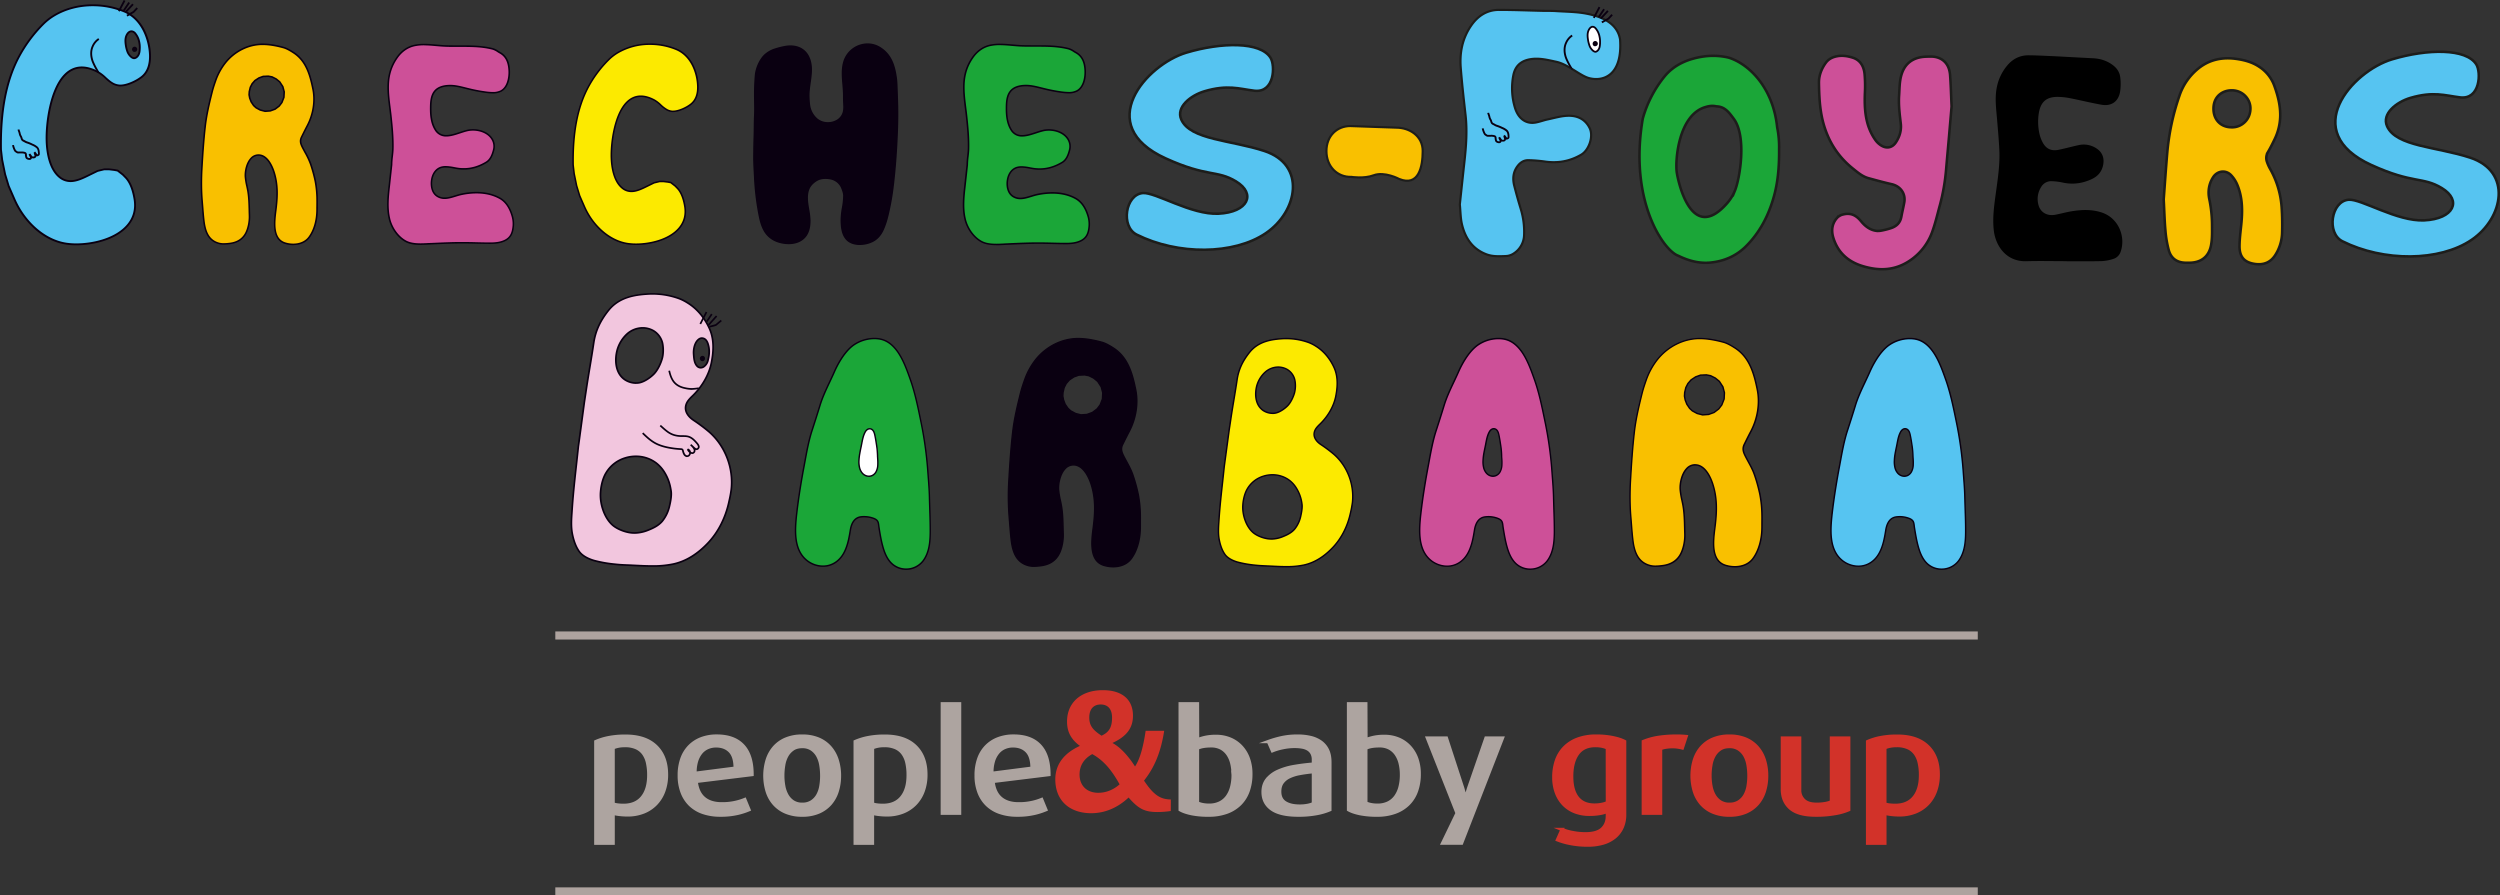<svg xmlns="http://www.w3.org/2000/svg" viewBox="0 0 3149.48 1128.1"><rect x="0" y="0" width="3149.48" height="1128.1" fill="#333333" stroke="none"/><defs><style>.cls-1,.cls-3,.cls-5{fill:none;}.cls-1{stroke:#aea39f;stroke-width:10.2px;}.cls-2{fill:#ada4a0;}.cls-3{stroke:#ada4a0;}.cls-3,.cls-5{stroke-miterlimit:6.24;stroke-width:4.18px;}.cls-4{fill:#d23229;}.cls-5{stroke:#d23229;}.cls-6{fill:#fcea00;}.cls-7{fill:#0a0011;}.cls-8{fill:#f2c6de;}.cls-17,.cls-9{fill:#1ba638;}.cls-10,.cls-15{fill:#fff;}.cls-11,.cls-19{fill:#cd5098;}.cls-12,.cls-18,.cls-20{fill:#f9c000;}.cls-13,.cls-14,.cls-16{fill:#56c4f1;}.cls-14,.cls-16,.cls-17,.cls-18,.cls-19,.cls-20{stroke:#1d1d1b;stroke-miterlimit:10;}.cls-14{stroke-width:2.73px;}.cls-15{stroke:#0a0011;stroke-width:2.27px;}.cls-16,.cls-18,.cls-19{stroke-width:3.23px;}.cls-17{stroke-width:3.23px;}.cls-20{stroke-width:2.73px;}</style></defs><g id="Layer_2" data-name="Layer 2"><g id="Calque_1" data-name="Calque 1"><line class="cls-1" x1="699.58" y1="800.58" x2="2491.59" y2="800.58"/><line class="cls-1" x1="699.58" y1="1123" x2="2491.59" y2="1123"/><path class="cls-2" d="M839.63,975.81a59.31,59.31,0,0,1-3.52,21,45.44,45.44,0,0,1-10,16A44,44,0,0,1,810.67,1023a54.16,54.16,0,0,1-20.16,3.6,83.67,83.67,0,0,1-10-.61,51.73,51.73,0,0,1-8.1-1.47v37.75H750.61v-128a76.37,76.37,0,0,1,15.45-4.83,105.32,105.32,0,0,1,22.12-2q24.77,0,38.11,12.82T839.63,975.81Zm-22.3.7a70.08,70.08,0,0,0-1.59-15.7,31,31,0,0,0-5.11-11.64,22.83,22.83,0,0,0-9.26-7.33,34.35,34.35,0,0,0-14-2.56,41.13,41.13,0,0,0-8.72.8,30.28,30.28,0,0,0-6.26,2v70.74a24.81,24.81,0,0,0,5.82,1.32,57,57,0,0,0,7.23.44q15.51,0,23.7-10.05T817.33,976.51Z"/><path class="cls-3" d="M839.63,975.81a59.31,59.31,0,0,1-3.52,21,45.44,45.44,0,0,1-10,16A44,44,0,0,1,810.67,1023a54.16,54.16,0,0,1-20.16,3.6,83.67,83.67,0,0,1-10-.61,51.73,51.73,0,0,1-8.1-1.47v37.75H750.61v-128a76.37,76.37,0,0,1,15.45-4.83,105.32,105.32,0,0,1,22.12-2q24.77,0,38.11,12.82T839.63,975.81Zm-22.3.7a70.08,70.08,0,0,0-1.59-15.7,31,31,0,0,0-5.11-11.64,22.83,22.83,0,0,0-9.26-7.33,34.35,34.35,0,0,0-14-2.56,41.13,41.13,0,0,0-8.72.8,30.28,30.28,0,0,0-6.26,2v70.74a24.81,24.81,0,0,0,5.82,1.32,57,57,0,0,0,7.23.44q15.51,0,23.7-10.05T817.33,976.51Z"/><path class="cls-2" d="M877,984.41q1.59,14.22,9.84,21.25t22.47,7a74.62,74.62,0,0,0,17.12-1.76,70.5,70.5,0,0,0,11.85-3.68l5.27,12.82a86,86,0,0,1-14.57,4.65,93.56,93.56,0,0,1-21.6,2.19,66,66,0,0,1-21.33-3.25,43.53,43.53,0,0,1-16.25-9.57,42.79,42.79,0,0,1-10.35-15.71,58.49,58.49,0,0,1-3.69-21.51,61.54,61.54,0,0,1,3.33-21,42.41,42.41,0,0,1,9.57-15.54,41.76,41.76,0,0,1,14.93-9.66,53.83,53.83,0,0,1,19.4-3.33q21.76,0,33.1,12.2t11.32,36.26Zm49.17-16.68q0-14.75-6.5-21.42t-17.56-6.67a26.3,26.3,0,0,0-10.53,2.11,22.63,22.63,0,0,0-8.52,6.4,31,31,0,0,0-5.62,10.8,48.54,48.54,0,0,0-1.84,15.28Z"/><path class="cls-3" d="M877,984.41q1.59,14.22,9.84,21.25t22.47,7a74.62,74.62,0,0,0,17.12-1.76,70.5,70.5,0,0,0,11.85-3.68l5.27,12.82a86,86,0,0,1-14.57,4.65,93.56,93.56,0,0,1-21.6,2.19,66,66,0,0,1-21.33-3.25,43.53,43.53,0,0,1-16.25-9.57,42.79,42.79,0,0,1-10.35-15.71,58.49,58.49,0,0,1-3.69-21.51,61.54,61.54,0,0,1,3.33-21,42.41,42.41,0,0,1,9.57-15.54,41.76,41.76,0,0,1,14.93-9.66,53.83,53.83,0,0,1,19.4-3.33q21.76,0,33.1,12.2t11.32,36.26Zm49.17-16.68q0-14.75-6.5-21.42t-17.56-6.67a26.3,26.3,0,0,0-10.53,2.11,22.63,22.63,0,0,0-8.52,6.4,31,31,0,0,0-5.62,10.8,48.54,48.54,0,0,0-1.84,15.28Z"/><path class="cls-2" d="M1057.54,977.21a64.74,64.74,0,0,1-2.9,19.67,43.49,43.49,0,0,1-8.78,15.8,40.63,40.63,0,0,1-14.66,10.45,51.64,51.64,0,0,1-20.54,3.77,52.29,52.29,0,0,1-20.64-3.77,40.46,40.46,0,0,1-14.75-10.45,43.47,43.47,0,0,1-8.77-15.8,68.12,68.12,0,0,1,0-39.33,44.19,44.19,0,0,1,8.77-15.89A40,40,0,0,1,990,931.12a52.29,52.29,0,0,1,20.64-3.77,51.64,51.64,0,0,1,20.54,3.77,40.13,40.13,0,0,1,14.66,10.54,44.21,44.21,0,0,1,8.78,15.89A64.67,64.67,0,0,1,1057.54,977.21Zm-22.3,0a80.19,80.19,0,0,0-1.14-13.52,36.14,36.14,0,0,0-4-11.76,24.11,24.11,0,0,0-7.64-8.25,20.72,20.72,0,0,0-11.76-3.17q-7.21,0-11.86,3.17a24.56,24.56,0,0,0-7.55,8.25,35.67,35.67,0,0,0-4,11.76,79.18,79.18,0,0,0-1.15,13.52,71.41,71.41,0,0,0,1.23,13.34,36.27,36.27,0,0,0,4.13,11.51,23.78,23.78,0,0,0,7.55,8.07,20.74,20.74,0,0,0,11.68,3.08,21.18,21.18,0,0,0,11.76-3.08,23.46,23.46,0,0,0,7.64-8.07,35,35,0,0,0,4-11.51A76.89,76.89,0,0,0,1035.24,977.21Z"/><path class="cls-3" d="M1057.54,977.21a64.74,64.74,0,0,1-2.9,19.67,43.49,43.49,0,0,1-8.78,15.8,40.63,40.63,0,0,1-14.66,10.45,51.64,51.64,0,0,1-20.54,3.77,52.29,52.29,0,0,1-20.64-3.77,40.46,40.46,0,0,1-14.75-10.45,43.47,43.47,0,0,1-8.77-15.8,68.12,68.12,0,0,1,0-39.33,44.19,44.19,0,0,1,8.77-15.89A40,40,0,0,1,990,931.12a52.29,52.29,0,0,1,20.64-3.77,51.64,51.64,0,0,1,20.54,3.77,40.13,40.13,0,0,1,14.66,10.54,44.21,44.21,0,0,1,8.78,15.89A64.67,64.67,0,0,1,1057.54,977.21Zm-22.3,0a80.19,80.19,0,0,0-1.14-13.52,36.14,36.14,0,0,0-4-11.76,24.11,24.11,0,0,0-7.64-8.25,20.72,20.72,0,0,0-11.76-3.17q-7.21,0-11.86,3.17a24.56,24.56,0,0,0-7.55,8.25,35.67,35.67,0,0,0-4,11.76,79.18,79.18,0,0,0-1.15,13.52,71.41,71.41,0,0,0,1.23,13.34,36.27,36.27,0,0,0,4.13,11.51,23.78,23.78,0,0,0,7.55,8.07,20.74,20.74,0,0,0,11.68,3.08,21.18,21.18,0,0,0,11.76-3.08,23.46,23.46,0,0,0,7.64-8.07,35,35,0,0,0,4-11.51A76.89,76.89,0,0,0,1035.24,977.21Z"/><path class="cls-2" d="M1166.4,975.81a59.31,59.31,0,0,1-3.52,21,45.44,45.44,0,0,1-10,16,44,44,0,0,1-15.49,10.18,54.16,54.16,0,0,1-20.16,3.6,83.8,83.8,0,0,1-10-.61,52.18,52.18,0,0,1-8.1-1.47v37.75h-21.77v-128a76.57,76.57,0,0,1,15.45-4.83,105.35,105.35,0,0,1,22.13-2q24.75,0,38.1,12.82T1166.4,975.81Zm-22.3.7a70.08,70.08,0,0,0-1.59-15.7,31,31,0,0,0-5.11-11.64,22.87,22.87,0,0,0-9.25-7.33,34.4,34.4,0,0,0-14-2.56,41.19,41.19,0,0,0-8.72.8,30.28,30.28,0,0,0-6.26,2v70.74a24.93,24.93,0,0,0,5.82,1.32,57.07,57.07,0,0,0,7.23.44q15.51,0,23.7-10.05T1144.1,976.51Z"/><path class="cls-3" d="M1166.4,975.81a59.31,59.31,0,0,1-3.52,21,45.44,45.44,0,0,1-10,16,44,44,0,0,1-15.49,10.18,54.16,54.16,0,0,1-20.16,3.6,83.8,83.8,0,0,1-10-.61,52.18,52.18,0,0,1-8.1-1.47v37.75h-21.77v-128a76.57,76.57,0,0,1,15.45-4.83,105.35,105.35,0,0,1,22.13-2q24.75,0,38.1,12.82T1166.4,975.81Zm-22.3.7a70.08,70.08,0,0,0-1.59-15.7,31,31,0,0,0-5.11-11.64,22.87,22.87,0,0,0-9.25-7.33,34.4,34.4,0,0,0-14-2.56,41.19,41.19,0,0,0-8.72.8,30.28,30.28,0,0,0-6.26,2v70.74a24.93,24.93,0,0,0,5.82,1.32,57.07,57.07,0,0,0,7.23.44q15.51,0,23.7-10.05T1144.1,976.51Z"/><path class="cls-2" d="M1187.12,1024.44V886.61h21.77v137.83Z"/><path class="cls-3" d="M1187.12,1024.44V886.61h21.77v137.83Z"/><path class="cls-2" d="M1251,984.41q1.57,14.22,9.83,21.25t22.48,7a74.68,74.68,0,0,0,17.12-1.76,70.5,70.5,0,0,0,11.85-3.68l5.27,12.82a85.82,85.82,0,0,1-14.58,4.65,93.47,93.47,0,0,1-21.59,2.19,66,66,0,0,1-21.34-3.25,43.49,43.49,0,0,1-16.24-9.57,42.81,42.81,0,0,1-10.36-15.71,58.49,58.49,0,0,1-3.68-21.51,61.54,61.54,0,0,1,3.33-21,42.15,42.15,0,0,1,9.57-15.54,41.67,41.67,0,0,1,14.93-9.66,53.79,53.79,0,0,1,19.4-3.33q21.77,0,33.09,12.2t11.33,36.26Zm49.16-16.68q0-14.75-6.49-21.42t-17.56-6.67a26.39,26.39,0,0,0-10.54,2.11,22.68,22.68,0,0,0-8.51,6.4,30.84,30.84,0,0,0-5.62,10.8,48.53,48.53,0,0,0-1.85,15.28Z"/><path class="cls-3" d="M1251,984.41q1.57,14.22,9.83,21.25t22.48,7a74.68,74.68,0,0,0,17.12-1.76,70.5,70.5,0,0,0,11.85-3.68l5.27,12.82a85.82,85.82,0,0,1-14.58,4.65,93.47,93.47,0,0,1-21.59,2.19,66,66,0,0,1-21.34-3.25,43.49,43.49,0,0,1-16.24-9.57,42.81,42.81,0,0,1-10.36-15.71,58.49,58.49,0,0,1-3.68-21.51,61.54,61.54,0,0,1,3.33-21,42.15,42.15,0,0,1,9.57-15.54,41.67,41.67,0,0,1,14.93-9.66,53.79,53.79,0,0,1,19.4-3.33q21.77,0,33.09,12.2t11.33,36.26Zm49.16-16.68q0-14.75-6.49-21.42t-17.56-6.67a26.39,26.39,0,0,0-10.54,2.11,22.68,22.68,0,0,0-8.51,6.4,30.84,30.84,0,0,0-5.62,10.8,48.53,48.53,0,0,0-1.85,15.28Z"/><path class="cls-4" d="M1473.6,1007.13c-12.72-.48-21-6.66-32.38-23.71,12.5-15.83,21-34.36,25.42-62.79h-23.36c-3.44,23.48-8,36.83-13.39,45-1-1.56-2-3.07-3-4.55-.16-.25-.33-.49-.51-.75-.83-1.2-1.69-2.37-2.56-3.52-.31-.43-.63-.83-1-1.26-.86-1.11-1.72-2.2-2.61-3.23l-.52-.64c-5.94-7-12.19-12.47-18.29-15.7,17.81-8.16,25.91-18.8,25.91-34.36,0-20.52-13.86-32.16-37.95-32.16-27.52,0-45.1,15.58-45.1,39.55,0,12.87,4.87,22.27,16.2,30.66-20.6,9.41-31,23.75-31,42.27,0,26.23,17.57,42.53,45.35,42.53,16.87,0,33.07-6.69,47-19.76,12.7,14.58,20.36,18.28,36.76,18.28a115,115,0,0,0,16.38-1.28l.07-14.56Zm-87-119.62c9.27,0,14.35,5.92,14.35,16.56,0,12.11-3.7,18.29-13.19,22.75-11.55-7.44-15.49-13.11-15.49-23,0-10.38,5.32-16.3,14.33-16.3m-3,111.23c-14.32,0-23.58-8.89-23.58-23,0-11.13,5.32-19.78,16-25.72,13.39,7.43,23.58,18.55,34.45,38.08-7.86,6.93-17.1,10.63-26.84,10.63"/><path class="cls-2" d="M1575.79,975.11a62.79,62.79,0,0,1-3.43,21.33,43.49,43.49,0,0,1-10.18,16.33,45.63,45.63,0,0,1-16.68,10.44,65.54,65.54,0,0,1-22.91,3.69A105.33,105.33,0,0,1,1501,1025q-9.13-1.94-14.22-4.91V886.61h21.77l.17,45.3a63.83,63.83,0,0,1,9.48-2.89,60.94,60.94,0,0,1,13.7-1.32,45.53,45.53,0,0,1,17.91,3.42,40.07,40.07,0,0,1,13.87,9.66,43.33,43.33,0,0,1,9,15A56.86,56.86,0,0,1,1575.79,975.11Zm-22.3,1a61.22,61.22,0,0,0-1.59-14.22,34.61,34.61,0,0,0-5-11.68,24.56,24.56,0,0,0-8.64-7.81,26.14,26.14,0,0,0-12.61-2.81q-10.92,0-17.09,3v69a30,30,0,0,0,6.17,2,39.91,39.91,0,0,0,8.63.8,29.9,29.9,0,0,0,13.31-2.81,25.3,25.3,0,0,0,9.43-7.9,36.15,36.15,0,0,0,5.56-12.12A60.71,60.71,0,0,0,1553.49,976.16Z"/><path class="cls-3" d="M1575.79,975.11a62.79,62.79,0,0,1-3.43,21.33,43.49,43.49,0,0,1-10.18,16.33,45.63,45.63,0,0,1-16.68,10.44,65.54,65.54,0,0,1-22.91,3.69A105.33,105.33,0,0,1,1501,1025q-9.13-1.94-14.22-4.91V886.61h21.77l.17,45.3a63.83,63.83,0,0,1,9.48-2.89,60.94,60.94,0,0,1,13.7-1.32,45.53,45.53,0,0,1,17.91,3.42,40.07,40.07,0,0,1,13.87,9.66,43.33,43.33,0,0,1,9,15A56.86,56.86,0,0,1,1575.79,975.11Zm-22.3,1a61.22,61.22,0,0,0-1.59-14.22,34.61,34.61,0,0,0-5-11.68,24.56,24.56,0,0,0-8.64-7.81,26.14,26.14,0,0,0-12.61-2.81q-10.92,0-17.09,3v69a30,30,0,0,0,6.17,2,39.91,39.91,0,0,0,8.63.8,29.9,29.9,0,0,0,13.31-2.81,25.3,25.3,0,0,0,9.43-7.9,36.15,36.15,0,0,0,5.56-12.12A60.71,60.71,0,0,0,1553.49,976.16Z"/><path class="cls-2" d="M1675.35,1020.06a77.23,77.23,0,0,1-16.77,4.91,122.48,122.48,0,0,1-22.91,1.93q-22.83,0-33.63-7.72t-10.8-21.42q0-9.48,5.09-15.81a37.07,37.07,0,0,1,13.7-10.27,82.73,82.73,0,0,1,20.1-6q11.5-2,24.5-3.07V957.2a17.07,17.07,0,0,0-1.76-8.17,13.8,13.8,0,0,0-4.82-5.18,21.15,21.15,0,0,0-7.47-2.72,54.34,54.34,0,0,0-9.66-.79,72.33,72.33,0,0,0-15.27,1.67,69.73,69.73,0,0,0-12.64,3.78l-5.1-11.6a132.1,132.1,0,0,1,15.11-4.48,92.85,92.85,0,0,1,21.94-2.36,69.5,69.5,0,0,1,16,1.75,36.58,36.58,0,0,1,12.82,5.62,26.73,26.73,0,0,1,8.52,10.1q3.06,6.23,3.07,15.36Zm-20.72-47.94q-9.48.89-17.38,2.37a50.49,50.49,0,0,0-13.43,4.3,22.93,22.93,0,0,0-8.61,7.2q-3.07,4.39-3.07,11.24,0,9.66,6.84,14t18.44,4.3a50,50,0,0,0,9.83-.88,31.93,31.93,0,0,0,7.38-2.28Z"/><path class="cls-3" d="M1675.35,1020.06a77.23,77.23,0,0,1-16.77,4.91,122.48,122.48,0,0,1-22.91,1.93q-22.83,0-33.63-7.72t-10.8-21.42q0-9.48,5.09-15.81a37.07,37.07,0,0,1,13.7-10.27,82.73,82.73,0,0,1,20.1-6q11.5-2,24.5-3.07V957.2a17.07,17.07,0,0,0-1.76-8.17,13.8,13.8,0,0,0-4.82-5.18,21.15,21.15,0,0,0-7.47-2.72,54.34,54.34,0,0,0-9.66-.79,72.33,72.33,0,0,0-15.27,1.67,69.73,69.73,0,0,0-12.64,3.78l-5.1-11.6a132.1,132.1,0,0,1,15.11-4.48,92.85,92.85,0,0,1,21.94-2.36,69.5,69.5,0,0,1,16,1.75,36.58,36.58,0,0,1,12.82,5.62,26.73,26.73,0,0,1,8.52,10.1q3.06,6.23,3.07,15.36Zm-20.72-47.94q-9.48.89-17.38,2.37a50.49,50.49,0,0,0-13.43,4.3,22.93,22.93,0,0,0-8.61,7.2q-3.07,4.39-3.07,11.24,0,9.66,6.84,14t18.44,4.3a50,50,0,0,0,9.83-.88,31.93,31.93,0,0,0,7.38-2.28Z"/><path class="cls-2" d="M1787.89,975.11a63,63,0,0,1-3.42,21.33,43.38,43.38,0,0,1-10.19,16.33,45.46,45.46,0,0,1-16.68,10.44,65.5,65.5,0,0,1-22.91,3.69,105.47,105.47,0,0,1-21.6-1.93q-9.13-1.94-14.22-4.91V886.61h21.77l.18,45.3a63.1,63.1,0,0,1,9.48-2.89,60.81,60.81,0,0,1,13.7-1.32,45.53,45.53,0,0,1,17.91,3.42,40.17,40.17,0,0,1,13.87,9.66,43.31,43.31,0,0,1,9,15A56.62,56.62,0,0,1,1787.89,975.11Zm-22.3,1a61.22,61.22,0,0,0-1.59-14.22,34.41,34.41,0,0,0-5-11.68,24.47,24.47,0,0,0-8.64-7.81,26.07,26.07,0,0,0-12.6-2.81q-10.93,0-17.1,3v69a30.2,30.2,0,0,0,6.17,2,39.94,39.94,0,0,0,8.64.8,29.93,29.93,0,0,0,13.31-2.81,25.3,25.3,0,0,0,9.43-7.9,36.13,36.13,0,0,0,5.55-12.12A60.71,60.71,0,0,0,1765.59,976.16Z"/><path class="cls-3" d="M1787.89,975.11a63,63,0,0,1-3.42,21.33,43.38,43.38,0,0,1-10.19,16.33,45.46,45.46,0,0,1-16.68,10.44,65.5,65.5,0,0,1-22.91,3.69,105.47,105.47,0,0,1-21.6-1.93q-9.13-1.94-14.22-4.91V886.61h21.77l.18,45.3a63.1,63.1,0,0,1,9.48-2.89,60.81,60.81,0,0,1,13.7-1.32,45.53,45.53,0,0,1,17.91,3.42,40.17,40.17,0,0,1,13.87,9.66,43.31,43.31,0,0,1,9,15A56.62,56.62,0,0,1,1787.89,975.11Zm-22.3,1a61.22,61.22,0,0,0-1.59-14.22,34.41,34.41,0,0,0-5-11.68,24.47,24.47,0,0,0-8.64-7.81,26.07,26.07,0,0,0-12.6-2.81q-10.93,0-17.1,3v69a30.2,30.2,0,0,0,6.17,2,39.94,39.94,0,0,0,8.64.8,29.93,29.93,0,0,0,13.31-2.81,25.3,25.3,0,0,0,9.43-7.9,36.13,36.13,0,0,0,5.55-12.12A60.71,60.71,0,0,0,1765.59,976.16Z"/><path class="cls-2" d="M1841.27,1062.19h-23.88l18.26-37.75-37.4-94.64h23.88l20.72,63.56q1.58,5.28,2.46,9.66l.87,4.39h.35l.88-4.39c.24-1.28.59-2.78,1.06-4.47s1-3.43,1.57-5.19l22-63.56h20.72Z"/><path class="cls-3" d="M1841.27,1062.19h-23.88l18.26-37.75-37.4-94.64h23.88l20.72,63.56q1.58,5.28,2.46,9.66l.87,4.39h.35l.88-4.39c.24-1.28.59-2.78,1.06-4.47s1-3.43,1.57-5.19l22-63.56h20.72Z"/><path class="cls-4" d="M2046.7,1026.2a38.79,38.79,0,0,1-3.34,16.51,33.15,33.15,0,0,1-9.48,12.11,41.47,41.47,0,0,1-14.66,7.37,67.22,67.22,0,0,1-18.7,2.46,110.38,110.38,0,0,1-22.56-2.11,88,88,0,0,1-15.89-4.56l5.79-13a65,65,0,0,0,12.91,3.77,82,82,0,0,0,16.59,1.67q14.57,0,21.07-6.14t6.5-16.16V1022a35,35,0,0,1-9.4,2.8,74.81,74.81,0,0,1-13.25,1.06,49.57,49.57,0,0,1-18.26-3.25,39.64,39.64,0,0,1-14.14-9.3,42.06,42.06,0,0,1-9.13-14.75,55,55,0,0,1-3.25-19.41,63.23,63.23,0,0,1,3.34-21,43.15,43.15,0,0,1,10.1-16.41,45.84,45.84,0,0,1,16.77-10.63,65.34,65.34,0,0,1,23.17-3.77,102.39,102.39,0,0,1,21.16,2c6.38,1.34,11.26,3,14.66,4.82Zm-21.77-83.93a29.07,29.07,0,0,0-6.15-2.1,38.89,38.89,0,0,0-9-.89q-15.11,0-22.48,10.46T1980,978.27q0,17.55,7.29,26.77t21.5,9.22a45.22,45.22,0,0,0,9-.88,28.83,28.83,0,0,0,7.2-2.28Z"/><path class="cls-5" d="M2046.7,1026.2a38.79,38.79,0,0,1-3.34,16.51,33.15,33.15,0,0,1-9.48,12.11,41.47,41.47,0,0,1-14.66,7.37,67.22,67.22,0,0,1-18.7,2.46,110.38,110.38,0,0,1-22.56-2.11,88,88,0,0,1-15.89-4.56l5.79-13a65,65,0,0,0,12.91,3.77,82,82,0,0,0,16.59,1.67q14.57,0,21.07-6.14t6.5-16.16V1022a35,35,0,0,1-9.4,2.8,74.81,74.81,0,0,1-13.25,1.06,49.57,49.57,0,0,1-18.26-3.25,39.64,39.64,0,0,1-14.14-9.3,42.06,42.06,0,0,1-9.13-14.75,55,55,0,0,1-3.25-19.41,63.23,63.23,0,0,1,3.34-21,43.15,43.15,0,0,1,10.1-16.41,45.84,45.84,0,0,1,16.77-10.63,65.34,65.34,0,0,1,23.17-3.77,102.39,102.39,0,0,1,21.16,2c6.38,1.34,11.26,3,14.66,4.82Zm-21.77-83.93a29.07,29.07,0,0,0-6.15-2.1,38.89,38.89,0,0,0-9-.89q-15.11,0-22.48,10.46T1980,978.27q0,17.55,7.29,26.77t21.5,9.22a45.22,45.22,0,0,0,9-.88,28.83,28.83,0,0,0,7.2-2.28Z"/><path class="cls-4" d="M2119.39,942.27a52.84,52.84,0,0,0-7.11-1.32,46.54,46.54,0,0,0-7.55-.26,53.1,53.1,0,0,0-7.11.79,23.81,23.81,0,0,0-5.62,1.67v81.29h-21.77V934.19a85,85,0,0,1,18.14-5.09,152.53,152.53,0,0,1,25.22-1.75c1.88,0,3.81.06,5.8.17s3.57.24,4.74.35Z"/><path class="cls-5" d="M2119.39,942.27a52.84,52.84,0,0,0-7.11-1.32,46.54,46.54,0,0,0-7.55-.26,53.1,53.1,0,0,0-7.11.79,23.81,23.81,0,0,0-5.62,1.67v81.29h-21.77V934.19a85,85,0,0,1,18.14-5.09,152.53,152.53,0,0,1,25.22-1.75c1.88,0,3.81.06,5.8.17s3.57.24,4.74.35Z"/><path class="cls-4" d="M2225.6,977.21a64.74,64.74,0,0,1-2.9,19.67,43.49,43.49,0,0,1-8.78,15.8,40.63,40.63,0,0,1-14.66,10.45,51.7,51.7,0,0,1-20.55,3.77,52.27,52.27,0,0,1-20.63-3.77,40.55,40.55,0,0,1-14.75-10.45,43.47,43.47,0,0,1-8.77-15.8,68.12,68.12,0,0,1,0-39.33,44.19,44.19,0,0,1,8.77-15.89,40.05,40.05,0,0,1,14.75-10.54,52.27,52.27,0,0,1,20.63-3.77,51.7,51.7,0,0,1,20.55,3.77,40.13,40.13,0,0,1,14.66,10.54,44.21,44.21,0,0,1,8.78,15.89A64.67,64.67,0,0,1,2225.6,977.21Zm-22.3,0a81.25,81.25,0,0,0-1.14-13.52,36.14,36.14,0,0,0-4-11.76,24.21,24.21,0,0,0-7.64-8.25,20.73,20.73,0,0,0-11.77-3.17q-7.18,0-11.85,3.17a24.33,24.33,0,0,0-7.54,8.25,35.68,35.68,0,0,0-4,11.76,79.18,79.18,0,0,0-1.15,13.52,70.58,70.58,0,0,0,1.24,13.34,36,36,0,0,0,4.12,11.51,23.78,23.78,0,0,0,7.55,8.07,20.73,20.73,0,0,0,11.67,3.08,21.19,21.19,0,0,0,11.77-3.08,23.55,23.55,0,0,0,7.64-8.07,35,35,0,0,0,4-11.51A77.88,77.88,0,0,0,2203.3,977.21Z"/><path class="cls-5" d="M2225.6,977.21a64.74,64.74,0,0,1-2.9,19.67,43.49,43.49,0,0,1-8.78,15.8,40.63,40.63,0,0,1-14.66,10.45,51.7,51.7,0,0,1-20.55,3.77,52.27,52.27,0,0,1-20.63-3.77,40.55,40.55,0,0,1-14.75-10.45,43.47,43.47,0,0,1-8.77-15.8,68.12,68.12,0,0,1,0-39.33,44.19,44.19,0,0,1,8.77-15.89,40.05,40.05,0,0,1,14.75-10.54,52.27,52.27,0,0,1,20.63-3.77,51.7,51.7,0,0,1,20.55,3.77,40.13,40.13,0,0,1,14.66,10.54,44.21,44.21,0,0,1,8.78,15.89A64.67,64.67,0,0,1,2225.6,977.21Zm-22.3,0a81.25,81.25,0,0,0-1.14-13.52,36.14,36.14,0,0,0-4-11.76,24.21,24.21,0,0,0-7.64-8.25,20.73,20.73,0,0,0-11.77-3.17q-7.18,0-11.85,3.17a24.33,24.33,0,0,0-7.54,8.25,35.68,35.68,0,0,0-4,11.76,79.18,79.18,0,0,0-1.15,13.52,70.58,70.58,0,0,0,1.24,13.34,36,36,0,0,0,4.12,11.51,23.78,23.78,0,0,0,7.55,8.07,20.73,20.73,0,0,0,11.67,3.08,21.19,21.19,0,0,0,11.77-3.08,23.55,23.55,0,0,0,7.64-8.07,35,35,0,0,0,4-11.51A77.88,77.88,0,0,0,2203.3,977.21Z"/><path class="cls-4" d="M2312.2,1024.88a135.08,135.08,0,0,1-24.88,2q-21.9,0-31.9-8.78t-10-23.87V929.8h21.77v65.64a17,17,0,0,0,5.2,12.66q5.21,5.11,16,5.11a61.94,61.94,0,0,0,11-.88,32.33,32.33,0,0,0,7.84-2.29V929.8H2329v90.26A75.11,75.11,0,0,1,2312.2,1024.88Z"/><path class="cls-5" d="M2312.2,1024.88a135.08,135.08,0,0,1-24.88,2q-21.9,0-31.9-8.78t-10-23.87V929.8h21.77v65.64a17,17,0,0,0,5.2,12.66q5.21,5.11,16,5.11a61.94,61.94,0,0,0,11-.88,32.33,32.33,0,0,0,7.84-2.29V929.8H2329v90.26A75.11,75.11,0,0,1,2312.2,1024.88Z"/><path class="cls-4" d="M2441.75,975.81a59.3,59.3,0,0,1-3.53,21,45.42,45.42,0,0,1-9.94,16,44.08,44.08,0,0,1-15.5,10.18,54.14,54.14,0,0,1-20.15,3.6,84,84,0,0,1-10-.61,52.18,52.18,0,0,1-8.1-1.47v37.75h-21.76v-128a76.46,76.46,0,0,1,15.44-4.83,105.42,105.42,0,0,1,22.13-2q24.75,0,38.1,12.82T2441.75,975.81Zm-22.31.7a69.5,69.5,0,0,0-1.59-15.7,30.85,30.85,0,0,0-5.11-11.64,22.87,22.87,0,0,0-9.25-7.33,34.38,34.38,0,0,0-14-2.56,41.23,41.23,0,0,0-8.73.8,30.69,30.69,0,0,0-6.26,2v70.74a24.93,24.93,0,0,0,5.82,1.32,57.07,57.07,0,0,0,7.23.44q15.51,0,23.71-10.05T2419.44,976.51Z"/><path class="cls-5" d="M2441.75,975.81a59.3,59.3,0,0,1-3.53,21,45.42,45.42,0,0,1-9.94,16,44.08,44.08,0,0,1-15.5,10.18,54.14,54.14,0,0,1-20.15,3.6,84,84,0,0,1-10-.61,52.18,52.18,0,0,1-8.1-1.47v37.75h-21.76v-128a76.46,76.46,0,0,1,15.44-4.83,105.42,105.42,0,0,1,22.13-2q24.75,0,38.1,12.82T2441.75,975.81Zm-22.31.7a69.5,69.5,0,0,0-1.59-15.7,30.85,30.85,0,0,0-5.11-11.64,22.87,22.87,0,0,0-9.25-7.33,34.38,34.38,0,0,0-14-2.56,41.23,41.23,0,0,0-8.73.8,30.69,30.69,0,0,0-6.26,2v70.74a24.93,24.93,0,0,0,5.82,1.32,57.07,57.07,0,0,0,7.23.44q15.51,0,23.71-10.05T2419.44,976.51Z"/><path class="cls-6" d="M1680.52,572.42a187.72,187.72,0,0,0-17.18-12.85c-4.42-3.06-8.48-8-7.78-13.77.61-5.18,4.29-8.56,7.81-12,9.33-9.17,16.86-21.58,19.41-34.52,2.38-12.12,3.09-24.78-2.15-36.24-5-10.84-12.74-20.64-23-26.94a50.54,50.54,0,0,0-9.12-4.65,84.18,84.18,0,0,0-16.23-4.05,82.81,82.81,0,0,0-15.81-.75c-16.35.92-31.84,4-42.48,17.46-8.27,10.44-13.59,21.11-15.55,34.37-2.39,16.13-5.31,32.18-7.74,48.31-.7,4.69-1.4,9.36-2.12,14.06-.7,5.32-1.43,10.64-2.15,16q-1.67,12.41-3.34,24.81-.39,2.94-.8,5.88c-1.8,17.25-3.89,34.46-5.45,51.71-.46,5-.85,10-1.18,15.06-.57,8.64-1.42,17.48.33,26,1.27,6.32,3.31,12.71,7,18,3.55,5.11,10.61,8.34,16.37,9.93a139,139,0,0,0,22,3.82c4.21.45,8.43.69,12.64.87,16.08.63,32.56,2.34,48.46-1.09,14.57-3.14,27-12,37-22.68,11-11.86,18.21-26.88,21.67-42.58a130.36,130.36,0,0,0,2.56-13.69C1706.22,610.48,1697.4,587.25,1680.52,572.42ZM1583.29,486a36.55,36.55,0,0,1,10.28-17c7.73-7,18.88-8.82,28.08-3.55a20.9,20.9,0,0,1,9.5,13.05,37.21,37.21,0,0,1-.44,16.63c-1.58,5.23-4.52,11.67-8.33,15.7s-10,8.3-15.31,9.45a21.35,21.35,0,0,1-16.12-3.47,20,20,0,0,1-2.22-1.87C1581.3,507.76,1580.79,495.51,1583.29,486Zm55.29,164.56a39.22,39.22,0,0,1-7.61,16c-4,4.68-9.51,7.32-15.12,9.54a36.57,36.57,0,0,1-19.3,2.54c-5.87-.94-13.19-3.74-17.8-7.63-6.91-5.82-11-15.74-12.5-24.49a45.76,45.76,0,0,1-.49-10.79c.49-6.55,2.3-14.52,5.8-20.18A35.08,35.08,0,0,1,1591.19,600c11-3.66,24-2,33.37,5.18a36.65,36.65,0,0,1,8.71,9.86,48.84,48.84,0,0,1,6.94,19.72C1640.91,639.55,1639.64,645.9,1638.58,650.59Z"/><path class="cls-7" d="M1620.13,714.85h0c-6,0-12-.31-17.84-.6-2.71-.14-5.5-.28-8.24-.38-3.47-.15-8.06-.37-12.71-.88a138.44,138.44,0,0,1-22.14-3.84c-3.61-1-12.5-4-16.9-10.3-3.27-4.7-5.61-10.7-7.16-18.36-1.61-7.89-1.06-16-.51-23.87,0-.82.11-1.61.16-2.41.32-4.89.72-10,1.18-15.1,1-11,2.25-22.25,3.44-33.09.67-6.11,1.37-12.41,2-18.62l6.29-46.7c.72-4.7,1.42-9.38,2.13-14.07,1.16-7.78,2.48-15.69,3.73-23.33,1.37-8.18,2.77-16.64,4-25,1.88-12.7,6.74-23.45,15.74-34.8,11.26-14.19,28.12-17,43.15-17.8a82.74,82.74,0,0,1,16,.74,85.66,85.66,0,0,1,16.41,4.11,50.61,50.61,0,0,1,9.28,4.73c9.85,6.06,17.91,15.51,23.32,27.34,5.91,12.93,4.09,27.19,2.21,36.8-2.43,12.34-9.59,25.1-19.67,35l-.46.46c-3.36,3.28-6.53,6.38-7.09,11-.77,6.48,4.92,11.19,7.41,12.91l1,.69a172.38,172.38,0,0,1,16.28,12.22c17,15,26,38.45,23.55,61.28a115.81,115.81,0,0,1-2.31,12.57l-.27,1.21c-3.66,16.7-11.23,31.58-21.88,43-11.49,12.35-24.1,20.07-37.49,22.94a105,105,0,0,1-22.6,2.1Zm.37-287.4c-1.33,0-2.65,0-3.93.1-15.35.86-31,3.52-41.8,17.11-8.81,11.1-13.55,21.56-15.37,33.93-1.24,8.35-2.64,16.83-4,25-1.27,7.64-2.57,15.53-3.74,23.31q-1,7-2.11,14.05l-6.29,46.66c-.65,6.18-1.35,12.49-2,18.61-1.21,10.82-2.44,22-3.44,33.06-.46,5.1-.86,10.17-1.17,15-.06.8-.11,1.6-.17,2.41-.53,7.73-1.08,15.74.47,23.38,1.5,7.4,3.75,13.19,6.88,17.68,4,5.82,12.45,8.63,15.87,9.57a137.32,137.32,0,0,0,21.85,3.8c4.61.49,9.15.71,12.59.86,2.75.11,5.55.24,8.26.38,5.82.3,11.84.6,17.75.6a104,104,0,0,0,22.21-2c13-2.8,25.3-10.34,36.53-22.4,10.43-11.2,17.84-25.78,21.44-42.16l.27-1.21a122.88,122.88,0,0,0,2.28-12.38c2.43-22.24-6.35-45.12-22.95-59.7a176.56,176.56,0,0,0-16.1-12.09l-1-.68c-2.77-1.92-9.08-7.17-8.19-14.64.64-5.28,4.18-8.76,7.63-12.12l.45-.44c9.82-9.67,16.8-22.07,19.16-34.05,1.83-9.36,3.6-23.24-2.08-35.69-5.26-11.48-13.08-20.67-22.61-26.54a49.18,49.18,0,0,0-8.94-4.55,83.63,83.63,0,0,0-16-4,84.75,84.75,0,0,0-11.7-.83Zm-19,252.49a33.23,33.23,0,0,1-5.11-.4c-6.72-1.09-13.89-4.16-18.24-7.84-6.28-5.29-11.07-14.64-12.82-25a45.94,45.94,0,0,1-.49-11c.57-7.83,2.79-15.53,5.92-20.6a36.2,36.2,0,0,1,20.13-15.92,38.16,38.16,0,0,1,12.12-1.94,36.25,36.25,0,0,1,22.09,7.26,37.13,37.13,0,0,1,8.94,10.11,49.69,49.69,0,0,1,7.06,20.06c.71,4.8-.43,10.87-1.64,16.17a39.69,39.69,0,0,1-7.8,16.36c-4.14,4.86-9.89,7.58-15.48,9.8a40,40,0,0,1-14.68,3ZM1603,599a36.77,36.77,0,0,0-11.54,1.83A34.38,34.38,0,0,0,1572.34,616c-3,4.82-5.1,12.21-5.66,19.77a43.24,43.24,0,0,0,.49,10.56c1.67,10,6.22,18.93,12.17,23.95,4.69,4,12.1,6.57,17.36,7.42a35.75,35.75,0,0,0,18.82-2.48c5.36-2.13,10.87-4.73,14.75-9.28a38.3,38.3,0,0,0,7.41-15.57c1.1-4.85,2.28-11,1.61-15.5a47.85,47.85,0,0,0-6.81-19.36,35.54,35.54,0,0,0-8.48-9.63,34.53,34.53,0,0,0-21-6.87Zm.23-77.38a22.68,22.68,0,0,1-12.83-4,22,22,0,0,1-2.33-2c-8-7.75-8.15-20.51-5.68-29.85A37.34,37.34,0,0,1,1593,468.36a25.72,25.72,0,0,1,17.28-6.83,24,24,0,0,1,11.87,3.16,21.74,21.74,0,0,1,9.94,13.67,37.58,37.58,0,0,1-.46,17.08c-1.95,6.47-5.14,12.47-8.54,16.07-3.63,3.82-10.1,8.49-15.79,9.72a19.33,19.33,0,0,1-4,.42Zm7-58.28a23.92,23.92,0,0,0-16,6.36,35.38,35.38,0,0,0-10,16.54c-2.34,8.85-2.21,20.86,5.18,28.06a17.92,17.92,0,0,0,2.12,1.77,20.66,20.66,0,0,0,11.76,3.7,17,17,0,0,0,3.62-.37c5.3-1.15,11.41-5.56,14.83-9.19,3.23-3.39,6.26-9.12,8.13-15.32a36.4,36.4,0,0,0,.42-16.19,20,20,0,0,0-9-12.43,22.05,22.05,0,0,0-11-2.93Z"/><path class="cls-8" d="M893.52,544.25C887.11,538.6,880,533.78,873,528.91c-5.29-3.65-10.13-9.51-9.3-16.42.74-6.18,5.12-10.23,9.32-14.35C884.19,487.2,893.18,472.4,896.2,457c2.85-14.44,3.71-29.55-2.56-43.22-5.89-12.93-15.18-24.64-27.37-32.16A61.46,61.46,0,0,0,855.4,376,101.21,101.21,0,0,0,836,371.2a98.31,98.31,0,0,0-18.86-.89c-19.5,1.09-38,4.82-50.67,20.82-9.88,12.46-16.21,25.19-18.56,41-2.85,19.26-6.34,38.4-9.24,57.65q-1.25,8.37-2.51,16.75c-.86,6.36-1.73,12.7-2.57,19.06q-2,14.8-4,29.61-.47,3.51-.94,7c-2.14,20.57-4.64,41.11-6.52,61.69-.52,6-1,12-1.39,18-.69,10.31-1.68,20.87.39,31.07,1.52,7.54,3.94,15.14,8.38,21.51,4.24,6.11,12.66,10,19.54,11.86a170.15,170.15,0,0,0,26.25,4.55c5,.55,10.05.84,15.09,1,19.17.75,38.82,2.79,57.79-1.31,17.39-3.73,32.27-14.26,44.17-27.05,13.15-14.15,21.73-32.08,25.84-50.8a154.51,154.51,0,0,0,3-16.34C924.18,589.64,913.66,561.93,893.52,544.25Zm-116-103.07a43.4,43.4,0,0,1,12.27-20.26c9.2-8.38,22.51-10.53,33.49-4.25a25,25,0,0,1,11.34,15.58c1.22,6,1.23,14-.54,19.86-1.87,6.22-5.38,13.91-9.93,18.71-4.4,4.63-11.9,9.91-18.27,11.28a25.4,25.4,0,0,1-19.22-4.16,22,22,0,0,1-2.66-2.21C775.14,467.09,774.53,452.49,777.52,441.18Zm66,196.32a46.28,46.28,0,0,1-9.08,19c-4.74,5.58-11.34,8.73-18,11.39-7.31,2.89-15.19,4.28-23,3-7-1.13-15.75-4.47-21.23-9.1-8.25-6.94-13.17-18.79-14.92-29.22a53.3,53.3,0,0,1-.58-12.88c.57-7.8,2.73-17.32,6.91-24.07a42,42,0,0,1,23.42-18.55c13.2-4.35,28.62-2.44,39.8,6.19a43.09,43.09,0,0,1,10.39,11.76,57.9,57.9,0,0,1,8.28,23.54C846.26,624.35,844.75,631.91,843.47,637.5ZM884.55,426c3.83.28,5.8,3,7,6.32,2.73,7.48,2.13,15.26,0,22.8a13.39,13.39,0,0,1-4.91,6.86,6.34,6.34,0,0,1-8.76-1.09c-3.44-4-3.63-9.56-4-14.53-.49-5.86,1-13.91,5.42-18.15a9.43,9.43,0,0,1,1.69-1.29A6,6,0,0,1,884.55,426Z"/><path class="cls-7" d="M821.46,714.17c-7.1,0-14.31-.35-21.28-.72-3.24-.17-6.57-.33-9.84-.46-6.13-.25-10.82-.57-15.15-1a163.78,163.78,0,0,1-26.42-4.59c-4.32-1.18-14.9-4.75-20.14-12.28-3.91-5.61-6.71-12.76-8.57-21.91-1.91-9.4-1.24-19.1-.6-28.47.07-1,.15-1.93.21-2.87.37-5.88.86-11.92,1.41-18,1.18-13.17,2.65-26.55,4.09-39.48.81-7.29,1.64-14.81,2.41-22.22l.94-7q1.11-8.09,2.19-16.17l4.38-32.5c.83-5.4,1.62-10.79,2.44-16.18l.09-.6c1.39-9.29,3-18.71,4.47-27.83,1.62-9.75,3.29-19.86,4.76-29.81,2.25-15.16,8-28,18.79-41.52,13.42-16.92,33.55-20.24,51.46-21.24a100,100,0,0,1,19.08.9A102.58,102.58,0,0,1,855.75,375a61.66,61.66,0,0,1,11.08,5.64c11.75,7.24,21.36,18.52,27.81,32.62,7.05,15.42,4.89,32.43,2.63,43.9-2.88,14.72-11.43,29.94-23.45,41.76l-.55.54c-4,3.92-7.79,7.63-8.45,13.15-.94,7.74,5.85,13.35,8.82,15.4l1.21.83a215.32,215.32,0,0,1,19.39,14.58c20.31,17.86,31.08,45.87,28.09,73.1a139.91,139.91,0,0,1-2.76,15l-.31,1.44c-4.37,19.93-13.41,37.68-26.12,51.34-13.71,14.72-28.73,23.92-44.71,27.35a125.18,125.18,0,0,1-27,2.51Zm.45-342.9c-1.59,0-3.17.05-4.69.13-18.31,1-37,4.21-49.89,20.41-10.48,13.24-16.16,25.74-18.33,40.5-1.47,10-3.15,20.07-4.77,29.84-1.51,9.1-3.07,18.51-4.46,27.81l-.09.57c-.81,5.4-1.62,10.78-2.44,16.18l-4.37,32.48q-1.1,8.09-2.18,16.17l-1,7c-.77,7.38-1.61,14.9-2.41,22.2-1.43,12.92-2.91,26.28-4.09,39.44-.55,6.07-1,12.09-1.41,18-.06.95-.11,1.92-.18,2.87-.65,9.23-1.31,18.77.55,27.91,1.79,8.83,4.47,15.72,8.21,21.08,4.83,7,14.85,10.32,18.94,11.43a161.93,161.93,0,0,0,26.07,4.52c4.29.48,8.91.79,15,1,3.27.12,6.62.3,9.84.46,7,.35,14.14.71,21.18.71A124.16,124.16,0,0,0,848,709.55c15.52-3.34,30.19-12.35,43.59-26.72,12.44-13.38,21.27-30.78,25.58-50.32l.32-1.44a142.85,142.85,0,0,0,2.72-14.77c2.9-26.54-7.6-53.84-27.38-71.23a207.6,207.6,0,0,0-19.19-14.42l-1.21-.83c-3.28-2.27-10.82-8.54-9.75-17.47.75-6.28,5-10.43,9.09-14.44l.55-.53c11.72-11.52,20.05-26.32,22.85-40.62,2.19-11.17,4.31-27.74-2.48-42.58-6.26-13.72-15.6-24.66-27-31.68A59.37,59.37,0,0,0,855,377.07a99.76,99.76,0,0,0-19.15-4.8,101.17,101.17,0,0,0-14-1ZM799.24,672.51a39.44,39.44,0,0,1-6.07-.47c-8-1.29-16.57-5-21.77-9.35-7.48-6.31-13.2-17.47-15.28-29.87a54.32,54.32,0,0,1-.59-13.13c.68-9.34,3.32-18.53,7.06-24.57a43.16,43.16,0,0,1,24-19,46.06,46.06,0,0,1,14.45-2.31,43.23,43.23,0,0,1,26.36,8.68,44.44,44.44,0,0,1,10.66,12c4.57,7.48,7,14.41,8.42,24,.84,5.7-.51,12.95-2,19.27a47.3,47.3,0,0,1-9.31,19.5c-4.93,5.81-11.79,9.06-18.46,11.7a47.85,47.85,0,0,1-17.53,3.57ZM801.05,576a43.48,43.48,0,0,0-13.77,2.2,41,41,0,0,0-22.84,18.07c-3.55,5.76-6.08,14.59-6.75,23.6a52.11,52.11,0,0,0,.58,12.61c2,11.89,7.43,22.56,14.54,28.55,5.58,4.73,14.42,7.87,20.7,8.87,7,1.13,14.66.12,22.45-3,6.4-2.54,13-5.63,17.62-11.07a45.74,45.74,0,0,0,8.84-18.59c1.31-5.76,2.72-13.1,1.91-18.49a57,57,0,0,0-8.12-23.11,42.27,42.27,0,0,0-10.14-11.48,41,41,0,0,0-25-8.19Zm.27-92.34A26.82,26.82,0,0,1,786,478.84a23.22,23.22,0,0,1-2.8-2.33c-9.48-9.24-9.72-24.45-6.76-35.61a44.59,44.59,0,0,1,12.57-20.8A30.73,30.73,0,0,1,809.67,412a28.59,28.59,0,0,1,14.16,3.77A25.91,25.91,0,0,1,835.68,432c1.37,6.67,1.16,14.68-.56,20.38-2.32,7.7-6.13,14.88-10.18,19.16-4.33,4.55-12.06,10.13-18.82,11.59a22.78,22.78,0,0,1-4.8.49Zm8.35-69.52a28.52,28.52,0,0,0-19.16,7.59,42.51,42.51,0,0,0-11.94,19.74c-2.78,10.56-2.63,24.92,6.2,33.48a19.79,19.79,0,0,0,2.52,2.14,24.8,24.8,0,0,0,14,4.4,21,21,0,0,0,4.33-.44c6.33-1.37,13.62-6.64,17.72-11,3.82-4.06,7.45-10.89,9.68-18.3,1.59-5.3,1.78-13,.51-19.3a24,24,0,0,0-10.8-14.87,26.46,26.46,0,0,0-13.09-3.48Z"/><path class="cls-7" d="M865.59,575.82a3.81,3.81,0,0,1-.59,0,6.05,6.05,0,0,1-4.18-3.3,12.57,12.57,0,0,1-1.1-2.69c-.14-.42-.23-.81-.32-1.18-.32-1.41-.39-1.71-1.62-1.78-3.25-.17-6-.41-8.71-.76-6-.8-13.86-2.13-21.15-5.39s-13-8.41-19-14.33l1.52-1.56c5.92,5.76,11.4,10.79,18.41,13.91s14.68,4.43,20.55,5.22c2.64.34,5.36.58,8.56.75,2.85.14,3.27,2,3.61,3.44a9.27,9.27,0,0,0,.27,1,11,11,0,0,0,.93,2.28,4,4,0,0,0,2.57,2.2,2.33,2.33,0,0,0,2.15-.94,4.13,4.13,0,0,0,.83-2.34,12,12,0,0,1-1.67-1.73,9,9,0,0,1-.71-1.07,7.85,7.85,0,0,0-.55-.85l1.3-1.68.11,0a8.08,8.08,0,0,1,1.76,1.1,5.6,5.6,0,0,1,1.62,2.26,4.27,4.27,0,0,1,.2.76c.68.41,1.88,1,2.63.37a2.3,2.3,0,0,0,1-1.88c0-1.65-1.66-4-4.6-6.53h0l1.4-1.66,0,0c1.21,1,2.4,2.14,3.53,3.22l1,.92c1.62,1.5,2.28,1.48,3,.92a2,2,0,0,0,.89-1.41c.15-1.52-1.59-3.47-2.6-4.62-2.5-2.86-5-5.52-8.59-7-2.58-1.05-5.35-1-8.28-1h-.32c-7.93,0-13.91-1.81-19.46-6-2.73-2-5.29-4.34-7.75-6.56l-1.11-1,1.45-1.63,1.1,1c2.44,2.21,5,4.48,7.61,6.46,5.16,3.88,10.73,5.63,18.16,5.55h.31c3,0,6.12,0,9.1,1.18,4,1.61,6.84,4.61,9.4,7.53,1.27,1.43,3.37,3.83,3.15,6.26a4.18,4.18,0,0,1-1.72,2.95,3.39,3.39,0,0,1-3.59.5,4.43,4.43,0,0,1,.08.88,4.51,4.51,0,0,1-1.8,3.56,3.78,3.78,0,0,1-4,.36,6.46,6.46,0,0,1-1.17,2.45,4.52,4.52,0,0,1-3.54,1.77Z"/><path class="cls-7" d="M871.11,491.14a42.67,42.67,0,0,1-8.26-1.11c-6-1.2-10.74-3.71-14.05-7.44C844.73,478,843,471.64,842,467.26l2.13-.46c.89,4.14,2.55,10.13,6.29,14.35,3,3.36,7.31,5.64,12.86,6.76a38.48,38.48,0,0,0,8.46,1c2.84-.12,5.72-.49,8.49-.84l.31,2.17c-2.87.35-5.78.72-8.7.85Z"/><path class="cls-7" d="M882.8,464.35h0a7.53,7.53,0,0,1-5.71-2.74c-3.42-4-3.85-9.32-4.23-14.05l-.08-1.11c-.5-6.22,1.06-14.51,5.76-19a10.17,10.17,0,0,1,1.88-1.45,7.22,7.22,0,0,1,4.22-1.08c3.72.3,6.32,2.59,8,7,2.54,6.92,2.54,14.59,0,23.46a14.52,14.52,0,0,1-5.33,7.46,7.87,7.87,0,0,1-4.5,1.47Zm1.36-37.27a5.21,5.21,0,0,0-2.62.78A9.37,9.37,0,0,0,880,429c-4.15,4-5.53,11.73-5.09,17.24l.1,1.13c.36,4.6.73,9.39,3.7,12.79a5.41,5.41,0,0,0,4.06,2,5.61,5.61,0,0,0,3.24-1.09,12.22,12.22,0,0,0,4.5-6.26c2.39-8.42,2.4-15.64,0-22.13-1.33-3.61-3.26-5.4-6.09-5.62Z"/><path class="cls-7" d="M883.81,449.74l-.18.13a2.27,2.27,0,0,0,.07,3.62c1.57,1.3,3.42-.31,3.37-2A2.08,2.08,0,0,0,883.81,449.74Z"/><path class="cls-7" d="M884.92,455.06h0a3.11,3.11,0,0,1-1.92-.73,3.61,3.61,0,0,1-1.33-2.83A3.19,3.19,0,0,1,883,449a.94.94,0,0,1,.23-.16,3.27,3.27,0,0,1,1.8-.55,3.17,3.17,0,0,1,3.13,3.21,3.55,3.55,0,0,1-1,2.56,3.19,3.19,0,0,1-2.24,1Zm.1-4.61a1.18,1.18,0,0,0-.64.21.29.29,0,0,1-.11.06,1.06,1.06,0,0,0-.42.84,1.38,1.38,0,0,0,.53,1.08.82.82,0,0,0,1.2-.1,1.39,1.39,0,0,0,.41-1,1,1,0,0,0-1-1.12Z"/><polygon class="cls-7" points="883.2 408.62 881.28 407.61 889.06 392.6 890.99 393.59 883.2 408.62 883.2 408.62"/><polygon class="cls-7" points="891.32 405.69 889.51 404.48 895.76 395.08 897.58 396.29 891.32 405.69 891.32 405.69"/><polygon class="cls-7" points="893.43 410.15 891.82 408.69 901.96 397.38 903.58 398.81 893.43 410.15 893.43 410.15"/><polygon class="cls-7" points="893.94 412.73 893.37 410.63 901.28 408.48 907.98 402.91 909.37 404.59 902.3 410.46 893.94 412.73 893.94 412.73"/><path class="cls-9" d="M1008.36,613.41c-1.8,11.13-3.38,22.32-4.67,33.52-2.21,19.2-4.32,45.07,12.41,58.9a32.19,32.19,0,0,0,25.09,7.16c9-1.36,16.31-7,21-14.64,5.54-9.16,7.43-20.06,9.12-30.46,1.26-7.79,4.5-15.41,13.12-16.64a34.55,34.55,0,0,1,16.94,2.16c5.82,2.54,5.18,5.73,6,11,.43,2.74.87,5.43,1.35,8.15.89,5.08,1.89,10.16,3.23,15.14,2.17,8.06,5.29,16.42,11.49,22.28,11.18,10.6,30,9.15,39.34-3.08,7.82-10.19,9-23.51,9.12-35.84.11-15-.64-30-1-45-.26-11.23-1.31-22.46-2.12-33.67a471.66,471.66,0,0,0-8.64-61.33c-3.7-18.11-7.41-36.5-13.68-53.95-6.65-18.49-16.21-46.9-39.24-50.2a45.84,45.84,0,0,0-32.85,8.59c-9.87,7.61-18.14,21.44-23.16,32.88-6.14,14-13.74,27.81-18.18,42.47-3.21,10.54-6.59,21.08-10,31.57-4.75,14.59-7.3,30.49-10.15,45.56C1011.23,596.43,1009.73,604.91,1008.36,613.41Z"/><path class="cls-7" d="M1141.58,718a27.31,27.31,0,0,1-18.82-7.34c-6.68-6.34-9.78-15.47-11.74-22.72-1.44-5.33-2.45-10.69-3.24-15.23-.53-3-1-5.92-1.35-8.15-.14-.85-.23-1.64-.32-2.38-.48-3.88-.73-6-5.15-8a32.61,32.61,0,0,0-12.52-2.35,27.88,27.88,0,0,0-3.91.26c-6.74,1-10.77,6.16-12.35,15.88-1.54,9.47-3.45,21.24-9.25,30.79-5.07,8.36-12.74,13.73-21.59,15.08a31.07,31.07,0,0,1-4.63.34h0a33.33,33.33,0,0,1-21.2-7.71c-16.52-13.67-15.23-38-12.73-59.72,1.23-10.65,2.81-21.94,4.68-33.56,1.31-8.14,2.82-16.68,4.45-25.39.45-2.3.87-4.65,1.31-7,2.37-12.93,4.85-26.28,8.88-38.68,2.83-8.67,6.52-20.09,10-31.56,3.13-10.31,7.85-20.31,12.41-30,2-4.14,4-8.41,5.82-12.6,3-6.92,11.38-24,23.42-33.25a47.14,47.14,0,0,1,27.83-9.17,41,41,0,0,1,5.72.4c22.94,3.28,32.85,30.93,39.41,49.23l.57,1.58c6.16,17.15,9.89,35.35,13.48,53l.23,1.1a476.59,476.59,0,0,1,8.66,61.46q.28,4.07.61,8.11c.64,8.39,1.3,17.06,1.5,25.6.12,4.88.28,9.82.44,14.6.32,10,.66,20.25.58,30.4-.09,12.09-1.26,25.89-9.32,36.39A27.68,27.68,0,0,1,1141.58,718Zm-53.14-68a35.06,35.06,0,0,1,13.26,2.49c5.38,2.35,5.74,5.48,6.23,9.42.09.73.19,1.51.32,2.34.34,2.21.81,5.13,1.33,8.12.8,4.47,1.8,9.79,3.22,15,1.89,7,4.87,15.84,11.22,21.84a25.3,25.3,0,0,0,17.56,6.86,25.75,25.75,0,0,0,20.42-9.82c7.73-10.07,8.86-23.49,9-35.29.08-10.1-.26-20.38-.59-30.32-.15-4.78-.31-9.75-.42-14.62-.19-8.49-.87-17.13-1.51-25.49-.2-2.71-.41-5.42-.6-8.12a476.32,476.32,0,0,0-8.62-61.22l-.23-1.11c-3.59-17.54-7.3-35.69-13.43-52.71l-.55-1.59c-6.42-17.87-16.11-44.89-38-48a38.78,38.78,0,0,0-5.46-.38,45.14,45.14,0,0,0-26.7,8.78c-11.71,9-19.9,25.76-22.88,32.53-1.85,4.23-3.88,8.5-5.82,12.64-4.55,9.61-9.23,19.54-12.32,29.72-3.49,11.49-7.2,22.92-10,31.59-4,12.29-6.47,25.59-8.83,38.45-.44,2.35-.88,4.69-1.31,7-1.64,8.69-3.14,17.21-4.45,25.34-1.87,11.59-3.44,22.85-4.67,33.49-2.44,21.25-3.73,45,12.08,58.07a32,32,0,0,0,20,7.31h0a30,30,0,0,0,4.35-.33c8.3-1.27,15.52-6.31,20.31-14.21,5.6-9.25,7.48-20.84,9-30.13,1.69-10.48,6.37-16.33,13.9-17.41a30.23,30.23,0,0,1,4.17-.27Z"/><path class="cls-10" d="M1095.88,540.18c-2.45-.13-4.55,1.67-5.75,3.8-3.19,5.65-4,12.7-5.32,19-.6,2.8-1.19,5.6-1.68,8.43a65.31,65.31,0,0,0-1,8.93,31.23,31.23,0,0,0,.73,8.68,16.75,16.75,0,0,0,3.39,6.94,11.61,11.61,0,0,0,5.77,3.71,10.16,10.16,0,0,0,6.55-.48,10.91,10.91,0,0,0,5.08-4.76,19.52,19.52,0,0,0,2.22-8.25,91.59,91.59,0,0,0-.29-11.35,109,109,0,0,0-.92-11.68c-.76-5-1.45-10-2.54-15-.63-2.87-1.68-6.52-4.81-7.62A5.12,5.12,0,0,0,1095.88,540.18Z"/><path class="cls-7" d="M1094.59,600.88h0a11,11,0,0,1-2.84-.37,12.31,12.31,0,0,1-6.25-4,17.66,17.66,0,0,1-3.58-7.3,32.12,32.12,0,0,1-.75-8.93,69.16,69.16,0,0,1,1.06-9.07c.49-2.84,1.1-5.73,1.67-8.45.28-1.28.53-2.59.78-3.94,1-5.25,2-10.66,4.64-15.28,1.58-2.79,4.06-4.41,6.6-4.28a6.37,6.37,0,0,1,1.66.34c3.43,1.2,4.66,4.87,5.4,8.29.93,4.31,1.6,8.7,2.24,13l.31,2.15a102,102,0,0,1,.88,10.7l0,1.08c0,.9.1,1.8.16,2.72a62,62,0,0,1,.13,8.74,20.55,20.55,0,0,1-2.33,8.63,11.81,11.81,0,0,1-5.52,5.15,10.78,10.78,0,0,1-4.31.87Zm1-59.79c-2.07,0-3.78,1.73-4.69,3.34-2.46,4.36-3.47,9.63-4.44,14.73-.26,1.32-.51,2.68-.79,4-.58,2.7-1.17,5.57-1.66,8.39a63.4,63.4,0,0,0-1,8.83,30.06,30.06,0,0,0,.7,8.41,15.76,15.76,0,0,0,3.19,6.55,10.62,10.62,0,0,0,5.32,3.42,9.09,9.09,0,0,0,5.94-.43,9.86,9.86,0,0,0,4.66-4.35,19.06,19.06,0,0,0,2.11-7.88,63.09,63.09,0,0,0-.15-8.48c0-.92-.11-1.84-.16-2.76l0-1.07c-.17-3.46-.34-7-.86-10.5l-.32-2.17c-.64-4.21-1.3-8.57-2.21-12.81-.64-2.93-1.64-6-4.22-7a4.29,4.29,0,0,0-1.15-.24Z"/><path class="cls-11" d="M1957.11,626.12c-.26-11.23-1.31-22.47-2.1-33.66a473.07,473.07,0,0,0-8.65-61.34c-3.7-18.12-7.41-36.51-13.68-53.95-6.65-18.49-16.21-46.9-39.25-50.2a45.92,45.92,0,0,0-32.85,8.59c-9.87,7.61-18.12,21.44-23.15,32.88-6.14,14-13.74,27.81-18.18,42.46-3.21,10.56-6.58,21.09-10,31.57-4.75,14.6-7.32,30.49-10.16,45.56q-2.38,12.62-4.46,25.38c-1.8,11.13-3.38,22.33-4.67,33.53-2.2,19.19-4.31,45.06,12.4,58.89a32.27,32.27,0,0,0,25.11,7.16c9-1.36,16.31-7,21-14.64,5.54-9.14,7.43-20.07,9.11-30.46,1.28-7.8,4.51-15.41,13.13-16.64a34.78,34.78,0,0,1,16.94,2.15c5.82,2.56,5.18,5.74,6,11.05q.63,4.08,1.34,8.14c.89,5.07,1.89,10.15,3.24,15.14,2.16,8,5.28,16.42,11.47,22.28,11.19,10.59,30,9.15,39.35-3.08,7.82-10.19,9-23.51,9.13-35.83C1958.24,656.08,1957.47,641.11,1957.11,626.12Zm-65-40a19.88,19.88,0,0,1-2.21,8.25,10.93,10.93,0,0,1-5.09,4.74,10.07,10.07,0,0,1-6.54.49,11.76,11.76,0,0,1-5.79-3.72,16.8,16.8,0,0,1-3.38-6.94,30.31,30.31,0,0,1-.72-8.65,65.41,65.41,0,0,1,1-9c.48-2.83,1.07-5.63,1.67-8.43,1.33-6.26,2.13-13.32,5.32-19,1.21-2.14,3.3-3.93,5.75-3.81a5,5,0,0,1,1.39.28c3.12,1.09,4.19,4.74,4.81,7.63,1.08,5,1.78,10,2.55,15a114.35,114.35,0,0,1,.91,11.68A88,88,0,0,1,1892.09,586.16Z"/><path class="cls-7" d="M1927.83,718h0a27.2,27.2,0,0,1-18.81-7.35c-6.68-6.33-9.78-15.47-11.73-22.71-1.45-5.35-2.45-10.71-3.25-15.23-.43-2.38-.84-4.89-1.36-8.15-.12-.84-.22-1.63-.31-2.39-.47-3.87-.73-6-5.14-8a33,33,0,0,0-12.52-2.34,28.39,28.39,0,0,0-3.93.26c-6.73,1-10.76,6.16-12.34,15.88-1.55,9.45-3.45,21.23-9.25,30.79-5.07,8.37-12.74,13.72-21.6,15.08a30.87,30.87,0,0,1-4.63.34,33.4,33.4,0,0,1-21.19-7.71c-16.52-13.67-15.23-38-12.73-59.71,1.24-10.77,2.81-22.06,4.68-33.57,1.31-8.15,2.81-16.7,4.45-25.39q.66-3.47,1.3-7c2.38-12.93,4.85-26.3,8.89-38.72,2.81-8.6,6.48-20,10-31.56,3.12-10.3,7.85-20.3,12.42-30,1.94-4.13,4-8.39,5.81-12.59,3-6.9,11.39-23.95,23.43-33.24a47,47,0,0,1,27.83-9.17,40.83,40.83,0,0,1,5.71.4c22.94,3.28,32.84,30.93,39.41,49.23l.56,1.57c6.17,17.14,9.9,35.36,13.5,53l.22,1.11a476,476,0,0,1,8.66,61.45q.3,4.05.61,8.11c.64,8.39,1.3,17.06,1.5,25.59.11,4.89.28,9.85.44,14.66.31,9.94.65,20.21.57,30.35-.08,12.1-1.25,25.89-9.31,36.39a27.66,27.66,0,0,1-21.9,10.54Zm-53.12-68a34.62,34.62,0,0,1,13.25,2.5c5.38,2.35,5.76,5.48,6.24,9.42.08.74.18,1.51.3,2.32.52,3.27.94,5.77,1.35,8.12.78,4.49,1.79,9.79,3.2,15.06,1.91,7,4.88,15.85,11.23,21.87a25.4,25.4,0,0,0,17.55,6.84h0a25.77,25.77,0,0,0,20.43-9.82c7.73-10.07,8.86-23.48,9-35.28.07-10.1-.26-20.36-.59-30.29-.15-4.8-.31-9.78-.42-14.66-.2-8.49-.86-17.13-1.51-25.5-.2-2.7-.41-5.41-.59-8.11a477.51,477.51,0,0,0-8.64-61.22l-.22-1.11c-3.6-17.54-7.3-35.69-13.43-52.72l-.55-1.56c-6.42-17.89-16.11-44.91-38-48a37.19,37.19,0,0,0-5.45-.39,45,45,0,0,0-26.7,8.79c-11.72,9-19.9,25.75-22.88,32.52-1.86,4.23-3.88,8.5-5.84,12.64-4.53,9.6-9.22,19.54-12.31,29.71-3.53,11.62-7.2,23-10,31.6-4,12.3-6.46,25.61-8.84,38.48-.43,2.33-.86,4.67-1.29,7-1.64,8.67-3.14,17.2-4.45,25.34-1.85,11.48-3.42,22.75-4.66,33.49-2.45,21.24-3.74,45,12.07,58.08a32,32,0,0,0,20,7.3,31.26,31.26,0,0,0,4.35-.32c8.32-1.28,15.53-6.32,20.31-14.23,5.61-9.25,7.49-20.82,9-30.12,1.7-10.49,6.37-16.34,13.89-17.41a29,29,0,0,1,4.19-.28Zm6.13-49.18a11.18,11.18,0,0,1-2.82-.36,12.35,12.35,0,0,1-6.25-4,17.42,17.42,0,0,1-3.58-7.3,31.46,31.46,0,0,1-.76-8.93,70.32,70.32,0,0,1,1-9.07c.51-2.85,1.11-5.74,1.7-8.45.26-1.29.51-2.58.77-3.94,1-5.25,2-10.66,4.64-15.29,1.57-2.78,4-4.4,6.6-4.27a5.69,5.69,0,0,1,1.65.33c3.44,1.21,4.66,4.88,5.4,8.3.93,4.3,1.59,8.7,2.23,12.94l.32,2.16a100,100,0,0,1,.88,10.7l0,1.08c0,.9.1,1.81.16,2.72a63.44,63.44,0,0,1,.13,8.73,20.56,20.56,0,0,1-2.33,8.64,12,12,0,0,1-5.52,5.15,10.86,10.86,0,0,1-4.32.87Zm1-59.79c-2.07,0-3.78,1.73-4.69,3.34-2.46,4.36-3.46,9.64-4.44,14.73-.25,1.32-.5,2.68-.79,4-.57,2.7-1.18,5.58-1.67,8.39a66.4,66.4,0,0,0-1,8.83,30,30,0,0,0,.7,8.4,15.69,15.69,0,0,0,3.2,6.56,10.55,10.55,0,0,0,5.31,3.42,9.12,9.12,0,0,0,6-.43,10,10,0,0,0,4.65-4.35,18.87,18.87,0,0,0,2.1-7.88,64.82,64.82,0,0,0-.13-8.48c-.07-.92-.12-1.84-.16-2.76l-.06-1.07a103.58,103.58,0,0,0-.85-10.51l-.33-2.14c-.63-4.23-1.29-8.59-2.2-12.84-.64-2.93-1.64-6-4.22-6.95a3.92,3.92,0,0,0-1.15-.23Z"/><path class="cls-7" d="M1436.53,649.21a150.38,150.38,0,0,0-2.52-25.94,204,204,0,0,0-6.89-25.07c-2.79-8.19-7.49-15.58-11.41-23.28-2.65-5.24-4.21-9.53-1.43-15.12,2.67-5.4,5.32-10.79,8.14-16.11,8.46-16,11.85-35,8.24-52.74-4.09-20.1-9.7-40.57-27.93-52.39-4.31-2.79-9.71-6.05-14.7-7.41-9.6-2.61-19.73-4.55-29.72-4.6-20.55-.09-40.44,10.34-53.23,26.16A88.85,88.85,0,0,0,1290.65,479c-1.82,5.25-3.63,10.64-5,16-4.11,16.43-8,32.54-9.9,49.42-2.29,20.1-3.64,40.53-4.81,60.87-.45,7.65-.64,15.41-.6,23.06,0,7.93.4,15.89,1.08,23.78.8,9.32,1.36,18.56,2.46,27.84,1.75,14.63,6,28.62,22.18,32.59,4.78,1.16,10,.62,14.8.06,10-1.16,18.39-5.57,23.24-14.75,3.81-7.24,5.54-17.2,5.26-25.38-.39-11.5-.24-23.18-2.1-34.58-1.15-7-3.2-13.83-3.72-20.91-.84-11.27,4.69-32,19.42-31.42,11.35.46,18.27,14.21,21.32,23.52,5.67,17.17,5.49,33.26,3.48,51.06-1.72,15.37-7.75,45.41,12.59,51.87,11.75,3.73,26.69,2.18,34.54-8.17,8.19-10.81,11.48-26.2,11.53-39.53C1436.48,659.35,1436.64,654.26,1436.53,649.21Zm-47.66-146.55-2.86,7.45-3.89,5.09-5.88,4.43-6.89,2.51-7.54.55L1355,521l-6.06-3.28-3.45-3.14-3.56-5.22-2.12-5.43-.91-4.86.25-4.53,1.44-6.14,2.62-5.15,4.06-4.64,5.63-3.73,6.16-2.22,7.47-.32,5.32,1,5.82,2.91,5.22,4.24,4.48,6.88,2,7.44Z"/><path class="cls-7" d="M1402.27,714.87h0a41.1,41.1,0,0,1-12.16-1.88c-19.15-6.08-15.94-31.39-13.8-48.15.21-1.67.42-3.25.57-4.69,1.76-15.6,2.56-32.53-3.43-50.68-1.72-5.24-8.3-22.4-20.49-22.9a13.28,13.28,0,0,0-10.63,4.62c-5.87,6.32-8.41,18-7.83,25.82a98.58,98.58,0,0,0,2.18,13.06c.53,2.54,1.1,5.16,1.53,7.78,1.48,9,1.7,18.37,1.91,27.37.06,2.45.12,4.89.2,7.31.31,9.09-1.75,19-5.37,25.85-4.65,8.82-12.71,13.94-23.94,15.23a73,73,0,0,1-8.52.64,27.32,27.32,0,0,1-6.61-.72c-17.14-4.19-21.18-19.22-22.88-33.36-.77-6.43-1.26-12.92-1.76-19.2-.22-2.9-.45-5.78-.7-8.68-.67-7.87-1-15.9-1.08-23.85s.16-15.6.6-23.13c1.07-18.43,2.41-39.86,4.82-60.92,1.92-16.74,5.62-32.33,9.91-49.53,1.36-5.44,3.2-11,5-16.12a89.8,89.8,0,0,1,14.57-26.61c13.42-16.6,33.48-26.5,53.68-26.5h.27c8.84,0,18.65,1.56,30,4.64,5.11,1.39,10.68,4.75,15,7.52,18.65,12.09,24.21,32.8,28.32,53,3.52,17.29.48,36.73-8.33,53.37-2.58,4.87-5.07,9.9-7.47,14.76l-.65,1.33c-2.67,5.36-1,9.46,1.43,14.28,1.13,2.23,2.34,4.47,3.53,6.64C1423,586.48,1426,592,1428,597.9a201.21,201.21,0,0,1,6.92,25.19,147.72,147.72,0,0,1,2.54,26.09c.07,3.34,0,6.72,0,10,0,1.74,0,3.49,0,5.23-.07,15.72-4.35,30.33-11.73,40.09-5.07,6.69-13.38,10.37-23.39,10.37Zm-49.9-130.15c.22,0,.44,0,.66,0,13,.52,19.85,17.07,22.17,24.16,6.1,18.47,5.3,35.65,3.52,51.45-.17,1.45-.37,3-.58,4.72-2.06,16.14-5.15,40.54,12.53,46.17a39.35,39.35,0,0,0,11.6,1.8h0c9.42,0,17.2-3.43,21.91-9.65,7.16-9.45,11.31-23.66,11.36-39,0-1.75,0-3.5.06-5.26,0-3.26.09-6.62,0-9.92a144.93,144.93,0,0,0-2.51-25.77,202.75,202.75,0,0,0-6.85-25c-2-5.74-4.94-11.2-7.8-16.47-1.19-2.18-2.41-4.44-3.56-6.68-2.58-5.11-4.48-9.83-1.44-16l.65-1.32c2.41-4.87,4.9-9.91,7.5-14.82,8.61-16.25,11.58-35.25,8.15-52.12-4-19.79-9.46-40.09-27.52-51.79-4.17-2.7-9.58-6-14.45-7.29-11.16-3-20.8-4.53-29.47-4.58H1358c-19.65,0-39.18,9.65-52.23,25.82a87.64,87.64,0,0,0-14.28,26.06c-1.78,5.11-3.61,10.58-5,16-4.28,17.14-8,32.67-9.87,49.29-2.41,21-3.74,42.42-4.81,60.81-.44,7.49-.64,15.23-.59,23s.39,15.89,1.07,23.71c.24,2.91.47,5.8.7,8.69.48,6.27,1,12.74,1.75,19.13,1.62,13.51,5.45,27.86,21.49,31.79a25.69,25.69,0,0,0,6.17.67,72.06,72.06,0,0,0,8.3-.63c10.6-1.22,18.19-6,22.53-14.26,3.48-6.59,5.46-16.14,5.16-24.92-.09-2.43-.14-4.88-.2-7.33-.21-8.95-.43-18.21-1.89-27.13-.43-2.56-1-5.17-1.52-7.69a100.82,100.82,0,0,1-2.21-13.3c-.63-8.4,2-20.43,8.31-27.21a15.11,15.11,0,0,1,11.4-5.22Zm9.36-61.11-7.21-1.84-6.24-3.41-3.6-3.3-3.65-5.41-2.16-5.58-.94-5,.29-4.8,1.52-6.36,2.73-5.33,4.15-4.74,5.94-3.9,6.29-2.26,7.7-.34,5.57,1.05,6.1,3.07,5.32,4.33,4.63,7.13,2,7.73-.43,8.17-3,7.71-4,5.3-6.08,4.59-7.16,2.61-7.8.55Zm-6.43-3.52,6.59,1.66,7.26-.51,6.64-2.43,5.67-4.27,3.74-4.89,2.76-7.18.39-7.6-1.88-7.16-4.31-6.64-5-4.08-5.6-2.8-5.12-1-7.21.31-5.92,2.14-5.44,3.6-3.9,4.47-2.52,4.92-1.38,6-.26,4.34.89,4.66,2,5.24,3.44,5,3.28,3,5.87,3.17Z"/><path class="cls-12" d="M2219.72,649.22a149.39,149.39,0,0,0-2.51-25.94,203,203,0,0,0-6.89-25.07c-2.8-8.19-7.5-15.58-11.4-23.28-2.66-5.25-4.22-9.54-1.45-15.12,2.68-5.41,5.33-10.8,8.14-16.11,8.48-16,11.86-35,8.25-52.74-4.09-20.1-9.7-40.59-27.94-52.39-4.3-2.8-9.71-6.05-14.7-7.41-9.61-2.62-19.73-4.56-29.72-4.6-20.55-.1-40.44,10.33-53.22,26.15a88.67,88.67,0,0,0-14.43,26.34c-1.84,5.26-3.63,10.63-5,16-4.09,16.43-7.94,32.54-9.89,49.42-2.3,20.1-3.63,40.53-4.81,60.86-.44,7.65-.64,15.41-.59,23.08,0,7.92.39,15.88,1.07,23.78.8,9.32,1.35,18.54,2.46,27.84,1.76,14.63,6,28.62,22.19,32.58,4.77,1.17,10,.62,14.78.07,10-1.17,18.41-5.58,23.25-14.75,3.82-7.24,5.54-17.22,5.26-25.38-.39-11.5-.23-23.2-2.1-34.59-1.15-7-3.19-13.84-3.71-20.92-.85-11.27,4.7-32,19.41-31.42,11.35.46,18.27,14.22,21.33,23.54,5.66,17.17,5.47,33.25,3.47,51.06-1.72,15.37-7.75,45.41,12.6,51.87,11.73,3.73,26.69,2.17,34.53-8.17,8.2-10.82,11.49-26.21,11.54-39.54C2219.68,659.37,2219.84,654.27,2219.72,649.22Zm-47.66-146.56-2.86,7.45-3.88,5.09-5.88,4.43-6.91,2.52-7.52.54-6.86-1.73-6.05-3.27-3.46-3.15-3.55-5.22L2123,503.9l-.91-4.86.26-4.53,1.44-6.16,2.61-5.13,4.07-4.65,5.63-3.73,6.15-2.22,7.47-.32,5.34,1,5.8,2.91,5.22,4.24,4.48,6.88,1.95,7.45Z"/><path class="cls-7" d="M2185.47,714.88h0a40.78,40.78,0,0,1-12.16-1.88c-19.15-6.09-15.92-31.4-13.8-48.15.22-1.68.41-3.25.57-4.69,1.76-15.6,2.56-32.53-3.43-50.68-1.72-5.25-8.3-22.4-20.5-22.91a13.34,13.34,0,0,0-10.64,4.63c-5.86,6.32-8.41,18-7.82,25.82a97.36,97.36,0,0,0,2.17,13.07c.54,2.53,1.1,5.16,1.53,7.77,1.48,9,1.71,18.36,1.92,27.38.05,2.44.11,4.88.2,7.3.31,9.09-1.75,19-5.36,25.86-4.66,8.8-12.72,13.93-24,15.22a72.74,72.74,0,0,1-8.5.63,27.73,27.73,0,0,1-6.61-.71c-17.14-4.19-21.19-19.22-22.89-33.36-.75-6.42-1.26-12.92-1.76-19.21-.21-2.88-.44-5.76-.69-8.67-.68-7.88-1-15.9-1.08-23.85s.16-15.61.6-23.13c1.06-18.43,2.4-39.86,4.82-60.92,1.92-16.73,5.62-32.33,9.91-49.54,1.35-5.43,3.2-11,5-16.11a89.65,89.65,0,0,1,14.58-26.6c13.41-16.6,33.48-26.51,53.68-26.51h.26c8.85,0,18.65,1.56,30,4.63,5.11,1.4,10.67,4.75,15,7.54,18.66,12.08,24.23,32.78,28.34,53,3.51,17.28.47,36.73-8.33,53.36-2.58,4.86-5.06,9.87-7.46,14.72l-.68,1.37c-2.66,5.36-1,9.48,1.44,14.3,1.12,2.22,2.35,4.46,3.52,6.63,2.92,5.34,5.93,10.87,7.93,16.76a203.41,203.41,0,0,1,6.92,25.19,147.85,147.85,0,0,1,2.54,26.1c.07,3.33,0,6.71,0,10,0,1.75-.05,3.49-.05,5.23-.06,15.71-4.34,30.32-11.73,40.07-5.07,6.7-13.37,10.38-23.38,10.38Zm-49.91-130.14h.66c13,.53,19.84,17.06,22.18,24.15,6.09,18.49,5.28,35.66,3.5,51.46-.17,1.46-.36,3-.58,4.72-2.05,16.15-5.16,40.56,12.55,46.17a38.34,38.34,0,0,0,11.6,1.8c9.42,0,17.21-3.43,21.92-9.64,7.16-9.45,11.3-23.66,11.37-39,0-1.74,0-3.49,0-5.24,0-3.27.08-6.64,0-9.94a146,146,0,0,0-2.5-25.77,201.29,201.29,0,0,0-6.87-25c-1.94-5.74-4.92-11.21-7.79-16.48-1.18-2.18-2.41-4.43-3.55-6.67-2.59-5.11-4.48-9.83-1.44-16l.67-1.36c2.4-4.86,4.89-9.89,7.49-14.77,8.6-16.26,11.57-35.27,8.14-52.13-4-19.8-9.46-40.1-27.53-51.81-4.17-2.7-9.59-6-14.45-7.29-11.16-3-20.81-4.54-29.48-4.58h-.26c-19.66,0-39.19,9.66-52.26,25.83a88.07,88.07,0,0,0-14.27,26.06c-1.78,5.11-3.61,10.59-5,16-4.26,17.14-7.95,32.68-9.85,49.3-2.42,21-3.75,42.41-4.82,60.81-.43,7.5-.64,15.23-.59,23s.4,15.88,1.08,23.71c.23,2.9.47,5.8.69,8.67.48,6.27,1,12.75,1.76,19.14,1.62,13.52,5.43,27.87,21.49,31.81a26.26,26.26,0,0,0,6.18.66,72.4,72.4,0,0,0,8.3-.63c10.61-1.22,18.18-6,22.54-14.26,3.47-6.6,5.45-16.15,5.15-24.93-.09-2.43-.14-4.88-.2-7.33-.21-8.95-.42-18.21-1.89-27.12-.42-2.57-1-5.18-1.52-7.7a99.18,99.18,0,0,1-2.2-13.3c-.63-8.4,2-20.43,8.3-27.2a15.09,15.09,0,0,1,11.39-5.22Zm9.36-61.13-7.2-1.85-6.24-3.4-3.6-3.3-3.64-5.41-2.17-5.58-.93-5,.28-4.8,1.51-6.36,2.75-5.32,4.13-4.74,5.93-3.9,6.3-2.26,7.7-.34,5.57,1.06,6.09,3.06,5.33,4.33,4.63,7.13,2,7.73-.41,8.17-3,7.7-4.05,5.3-6.08,4.59-7.16,2.6-7.8.56Zm-6.43-3.51,6.6,1.67,7.25-.52,6.66-2.42,5.66-4.28,3.74-4.88,2.76-7.2.4-7.59-1.89-7.16-4.32-6.65-5-4.09-5.61-2.81-5.11-1-7.21.32-5.93,2.14-5.44,3.6-3.9,4.47-2.52,4.94-1.38,5.95L2123,499l.87,4.66,2.06,5.24,3.44,5.06,3.29,3,5.86,3.17Z"/><path class="cls-13" d="M2475.23,626.12c-.26-11.23-1.31-22.47-2.11-33.66a471.35,471.35,0,0,0-8.65-61.34c-3.7-18.12-7.42-36.51-13.68-53.95-6.64-18.49-16.21-46.9-39.25-50.2a45.9,45.9,0,0,0-32.84,8.59c-9.87,7.61-18.13,21.44-23.15,32.88-6.16,14-13.74,27.81-18.18,42.46-3.22,10.56-6.61,21.09-10,31.57-4.76,14.6-7.32,30.49-10.17,45.56q-2.37,12.62-4.44,25.38c-1.81,11.13-3.38,22.33-4.67,33.53-2.21,19.19-4.32,45.06,12.4,58.89a32.22,32.22,0,0,0,25.09,7.16c9-1.36,16.31-7,21-14.64,5.55-9.14,7.44-20.07,9.13-30.46,1.27-7.8,4.5-15.41,13.11-16.64a34.87,34.87,0,0,1,17,2.15c5.8,2.56,5.16,5.74,6,11.05.44,2.72.88,5.43,1.36,8.14.88,5.07,1.88,10.15,3.22,15.14,2.17,8,5.29,16.42,11.48,22.28,11.2,10.59,30,9.15,39.35-3.08,7.81-10.19,9-23.51,9.13-35.83C2476.34,656.08,2475.57,641.11,2475.23,626.12Zm-65-40a19.73,19.73,0,0,1-2.21,8.25,10.93,10.93,0,0,1-5.09,4.74,10.07,10.07,0,0,1-6.54.49,11.73,11.73,0,0,1-5.78-3.72,16.7,16.7,0,0,1-3.39-6.94,31.83,31.83,0,0,1-.74-8.65,72.35,72.35,0,0,1,1.05-9c.49-2.83,1.08-5.63,1.68-8.43,1.33-6.26,2.13-13.32,5.32-19,1.21-2.14,3.3-3.93,5.74-3.81a5.11,5.11,0,0,1,1.41.28c3.11,1.09,4.18,4.74,4.81,7.63,1.08,5,1.78,10,2.53,15a114.39,114.39,0,0,1,.93,11.68A89.79,89.79,0,0,1,2410.2,586.16Z"/><path class="cls-7" d="M2446,718h0a27.22,27.22,0,0,1-18.82-7.35c-6.69-6.33-9.78-15.47-11.73-22.71-1.46-5.35-2.46-10.71-3.25-15.23-.43-2.38-.84-4.89-1.35-8.15-.14-.84-.23-1.63-.31-2.39-.48-3.87-.73-6-5.15-8a33,33,0,0,0-12.52-2.34,28.39,28.39,0,0,0-3.93.26c-6.73,1-10.76,6.16-12.34,15.88-1.54,9.45-3.45,21.23-9.25,30.79-5.06,8.37-12.75,13.72-21.6,15.08a30.83,30.83,0,0,1-4.62.34,33.38,33.38,0,0,1-21.19-7.71c-16.53-13.67-15.23-38-12.74-59.71,1.25-10.77,2.81-22.06,4.68-33.57,1.31-8.16,2.81-16.7,4.44-25.39.45-2.31.88-4.63,1.31-7,2.39-12.93,4.85-26.3,8.89-38.72,2.82-8.6,6.49-20,10-31.56,3.13-10.3,7.84-20.3,12.4-30,2-4.13,4-8.39,5.84-12.59,3-6.9,11.39-23.95,23.42-33.24a47.07,47.07,0,0,1,27.83-9.17,40.83,40.83,0,0,1,5.71.4c22.94,3.28,32.85,30.93,39.41,49.23l.56,1.57c6.18,17.14,9.9,35.36,13.5,53l.22,1.11a477.8,477.8,0,0,1,8.67,61.45q.28,4.05.6,8.11c.65,8.39,1.3,17.06,1.5,25.59.11,4.89.28,9.85.44,14.66.32,9.94.65,20.21.57,30.35-.07,12.1-1.25,25.89-9.31,36.39A27.65,27.65,0,0,1,2446,718Zm-53.13-68a34.71,34.71,0,0,1,13.26,2.5c5.37,2.35,5.75,5.48,6.23,9.42.09.74.18,1.51.3,2.32.51,3.25.93,5.76,1.35,8.12.78,4.49,1.79,9.79,3.22,15.06,1.88,7,4.87,15.85,11.2,21.87a25.47,25.47,0,0,0,17.57,6.84h0a25.81,25.81,0,0,0,20.43-9.82c7.71-10.07,8.86-23.48,8.94-35.28.09-10.1-.25-20.36-.59-30.29-.15-4.8-.3-9.78-.43-14.66-.19-8.49-.85-17.13-1.5-25.5-.2-2.7-.41-5.41-.59-8.11a475.75,475.75,0,0,0-8.64-61.22l-.22-1.11c-3.59-17.54-7.3-35.69-13.43-52.72l-.55-1.56c-6.42-17.89-16.11-44.91-37.95-48a37.19,37.19,0,0,0-5.45-.39,45.08,45.08,0,0,0-26.7,8.79c-11.72,9-19.9,25.75-22.88,32.52-1.86,4.23-3.88,8.5-5.83,12.64-4.54,9.6-9.24,19.54-12.32,29.71-3.53,11.62-7.21,23-10,31.6-4,12.3-6.46,25.61-8.84,38.48-.43,2.33-.85,4.67-1.29,7-1.65,8.67-3.14,17.2-4.45,25.34-1.85,11.48-3.42,22.75-4.67,33.49-2.44,21.24-3.73,45,12.08,58.08a32,32,0,0,0,20,7.3,31.11,31.11,0,0,0,4.34-.32c8.32-1.28,15.53-6.32,20.31-14.23,5.62-9.25,7.5-20.82,9-30.12,1.71-10.49,6.39-16.34,13.91-17.41a29,29,0,0,1,4.19-.28Zm6.14-49.18a11.2,11.2,0,0,1-2.83-.36,12.39,12.39,0,0,1-6.25-4,17.31,17.31,0,0,1-3.58-7.3,31.85,31.85,0,0,1-.75-8.93,66.94,66.94,0,0,1,1-9.07c.5-2.85,1.11-5.74,1.68-8.45.27-1.29.52-2.58.78-3.94,1-5.25,2-10.66,4.64-15.29,1.57-2.78,4-4.4,6.59-4.27a5.69,5.69,0,0,1,1.66.33c3.44,1.21,4.67,4.88,5.39,8.3.94,4.3,1.6,8.7,2.24,12.94l.33,2.16a105.39,105.39,0,0,1,.87,10.7l.06,1.08c0,.9.09,1.81.14,2.72a65,65,0,0,1,.15,8.73,20.55,20.55,0,0,1-2.35,8.64,11.8,11.8,0,0,1-5.51,5.15,10.85,10.85,0,0,1-4.31.87Zm1-59.79c-2.06,0-3.78,1.73-4.68,3.34-2.47,4.36-3.48,9.64-4.45,14.73-.25,1.32-.51,2.68-.79,4-.57,2.7-1.17,5.58-1.66,8.39a63.4,63.4,0,0,0-1,8.83,29.65,29.65,0,0,0,.7,8.4,15.69,15.69,0,0,0,3.2,6.56,10.57,10.57,0,0,0,5.32,3.42,9.07,9.07,0,0,0,5.93-.43,9.91,9.91,0,0,0,4.66-4.35,18.87,18.87,0,0,0,2.1-7.88,63.12,63.12,0,0,0-.14-8.48c-.06-.92-.11-1.84-.16-2.76l0-1.07a98.13,98.13,0,0,0-.85-10.51l-.33-2.14c-.63-4.23-1.29-8.59-2.2-12.84-.64-2.93-1.64-6-4.22-6.95a3.92,3.92,0,0,0-1.14-.23Z"/><path class="cls-14" d="M1839.09,257.49c1.77-16.44,3.72-34.9,5.76-53.35,2.17-19.64,3.71-39.26,1.47-59s-4.47-39.72-6.07-59.64c-1.51-18.87,1.93-36.78,12.81-52.8,8.56-12.61,20.1-20.27,35.6-20.25,18.21,0,36.41.77,54.61,1.18,5.65.13,11.32-.06,17,.32,12.66.83,25.51.84,37.92,3.17,19.21,3.61,39.24,11.74,42.75,32.48,3.2,45-20.62,53.55-38.94,48.84-11.17-2.87-26.54-17.45-41.45-20.62-11.19-2.39-22.29-5.3-33.88-3-11.35,2.26-18.15,9-20.26,20.4a84.84,84.84,0,0,0,2.05,40.33c4.16,13.89,13.94,20.94,26,18.84,5.16-.89,10.12-2.85,15.26-3.94,8.5-1.79,17-4.39,25.6-4.62,11.8-.31,21.94,4.3,27.4,15.77,4.88,10.26-.86,27.45-10.68,33.23-14.69,8.64-30.36,11.19-47.14,8.5a178,178,0,0,0-18.78-1.5c-5.7-.3-10.2,2.29-13.69,6.6-6.16,7.6-7.14,16.34-4.82,25.47q3.75,14.7,8.18,29.23a98.83,98.83,0,0,1,4.25,33,28.51,28.51,0,0,1-14.51,24.08,19.29,19.29,0,0,1-8.7,2.38c-8.2.31-16.52.75-24.39-2.27-17.61-6.75-26.72-20.65-30.76-38.14C1840,274.88,1840,267.19,1839.09,257.49Z"/><path class="cls-12" d="M399.45,251.1a130.46,130.46,0,0,0-2.21-22.74,176,176,0,0,0-6-22c-2.44-7.19-6.56-13.66-10-20.42-2.33-4.59-3.69-8.36-1.26-13.26,2.34-4.73,4.67-9.46,7.14-14.12,7.43-14,10.4-30.68,7.23-46.26-3.59-17.62-8.51-35.58-24.5-45.93-3.77-2.45-8.51-5.31-12.89-6.5a101.86,101.86,0,0,0-26.06-4c-18-.08-35.46,9.07-46.67,22.94a77.77,77.77,0,0,0-12.66,23.1c-1.6,4.6-3.18,9.33-4.36,14.06-3.59,14.41-7,28.53-8.67,43.34-2,17.62-3.19,35.54-4.22,53.37-.4,6.72-.56,13.51-.52,20.23,0,7,.34,13.93.93,20.85.71,8.18,1.19,16.27,2.16,24.42,1.54,12.83,5.28,25.1,19.46,28.58,4.19,1,8.74.54,13,.05,8.77-1,16.14-4.89,20.38-12.93,3.35-6.35,4.87-15.09,4.62-22.27-.34-10.08-.21-20.33-1.85-30.31-1-6.12-2.8-12.14-3.25-18.34-.74-9.89,4.11-28.1,17-27.56,10,.4,16,12.47,18.71,20.63,5,15.06,4.8,29.16,3,44.78-1.51,13.47-6.79,39.82,11,45.48,10.3,3.27,23.41,1.91,30.29-7.16,7.18-9.48,10.07-23,10.12-34.66C399.42,260,399.55,255.55,399.45,251.1ZM357.66,122.59l-2.51,6.54-3.41,4.46-5.15,3.89-6.06,2.2-6.6.48-6-1.53-5.31-2.87-3-2.75-3.12-4.58-1.86-4.75-.8-4.27.23-4,1.26-5.39,2.29-4.51,3.56-4.07,4.95-3.27,5.4-2L338,96l4.68.88,5.09,2.54,4.58,3.72,3.92,6,1.72,6.53Z"/><path class="cls-7" d="M369.42,308.89h0a35.84,35.84,0,0,1-10.73-1.67c-16.95-5.38-14-28.57-12.24-42.43.19-1.47.37-2.85.51-4.11,1.54-13.65,2.24-28.47-3-44.35-1.5-4.58-7.23-19.53-17.8-20a11.46,11.46,0,0,0-9.18,4c-5.1,5.5-7.32,15.69-6.81,22.49a88.19,88.19,0,0,0,1.9,11.43c.48,2.22,1,4.53,1.35,6.83,1.3,7.93,1.5,16.12,1.68,24,.06,2.14.11,4.27.18,6.4.27,8-1.54,16.72-4.74,22.77-4.1,7.78-11.22,12.31-21.14,13.45a66.23,66.23,0,0,1-7.49.55,24.86,24.86,0,0,1-5.84-.62c-15.14-3.71-18.71-17-20.21-29.43-.67-5.64-1.11-11.33-1.54-16.86-.2-2.52-.4-5.05-.62-7.59-.59-6.91-.91-14-.94-20.94s.13-13.68.52-20.29c.93-16.16,2.11-34.94,4.23-53.43,1.68-14.69,4.93-28.38,8.69-43.46,1.19-4.78,2.82-9.63,4.39-14.15a78.69,78.69,0,0,1,12.82-23.39c11.79-14.6,29.44-23.32,47.22-23.32h.24c7.76,0,16.37,1.37,26.31,4.07,4.51,1.23,9.41,4.19,13.18,6.63,16.43,10.65,21.32,28.84,24.93,46.58,3.09,15.19.41,32.29-7.33,46.91-2.25,4.26-4.43,8.65-6.53,12.9l-.6,1.21c-2.29,4.62-.85,8.19,1.27,12.36,1,2,2,3.92,3.09,5.81a96.07,96.07,0,0,1,7,14.74,178.78,178.78,0,0,1,6.07,22.11,129.57,129.57,0,0,1,2.23,22.92c.07,2.91,0,5.89,0,8.76,0,1.53,0,3.07-.05,4.6-.06,13.82-3.82,26.67-10.33,35.26-4.48,5.92-11.82,9.18-20.65,9.18ZM325.65,194.36l.59,0c11.54.47,17.56,15.07,19.62,21.32,5.36,16.24,4.65,31.33,3.08,45.21-.14,1.27-.32,2.66-.5,4.14-1.8,14.09-4.51,35.39,10.86,40.27a33.73,33.73,0,0,0,10.12,1.57h0c8.19,0,15-3,19.06-8.39,6.25-8.25,9.87-20.66,9.92-34.06,0-1.54,0-3.08.05-4.61,0-2.86.07-5.81,0-8.7a127.54,127.54,0,0,0-2.2-22.57,178.24,178.24,0,0,0-6-21.86,94.12,94.12,0,0,0-6.83-14.42c-1-1.92-2.11-3.89-3.11-5.87-2.3-4.52-4-8.7-1.27-14.15l.59-1.21c2.11-4.26,4.29-8.67,6.55-12.94,7.54-14.22,10.14-30.83,7.14-45.59-3.52-17.32-8.28-35.07-24.06-45.29-3.64-2.37-8.37-5.22-12.61-6.38-9.77-2.65-18.21-4-25.8-4h-.23c-17.18,0-34.25,8.44-45.67,22.58a76.56,76.56,0,0,0-12.48,22.78c-1.81,5.18-3.24,9.54-4.34,14-3.74,15-7,28.64-8.65,43.21-2.11,18.43-3.28,37.18-4.22,53.31-.38,6.57-.56,13.36-.52,20.18s.35,13.92.94,20.77c.22,2.54.42,5.08.62,7.61.42,5.5.87,11.18,1.53,16.77,1.42,11.79,4.75,24.3,18.71,27.72a22.28,22.28,0,0,0,5.36.58,62.9,62.9,0,0,0,7.26-.54c9.23-1.07,15.83-5.24,19.61-12.41,3-5.75,4.76-14.09,4.5-21.76-.07-2.13-.13-4.28-.17-6.42-.19-7.85-.38-16-1.66-23.77-.37-2.24-.86-4.53-1.33-6.73a86.79,86.79,0,0,1-1.94-11.7c-.55-7.4,1.79-18,7.33-24a13.48,13.48,0,0,1,10.14-4.65Zm8.2-53.2-6.4-1.64-5.51-3-3.19-2.93-3.22-4.78-1.91-4.93-.82-4.38.26-4.27,1.34-5.62,2.43-4.71,3.65-4.17,5.27-3.45,5.54-2,6.81-.3,4.93.93,5.4,2.73,4.7,3.82,4.1,6.3,1.8,6.84-.38,7.22L356,129.62l-3.58,4.69-5.39,4.06-6.32,2.3-6.89.49Zm-5.56-3.46,5.73,1.44,6.3-.44,5.79-2.11,4.92-3.72,3.24-4.24,2.41-6.25.34-6.6-1.64-6.22-3.75-5.77-4.37-3.55-4.87-2.43L338,97l-6.27.28-5.14,1.84-4.73,3.13-3.39,3.89-2.19,4.28-1.21,5.2-.21,3.76.76,4.06,1.78,4.55,3,4.39,2.85,2.59,5.1,2.76Z"/><path class="cls-13" d="M189,69.26c-.8-22.1-11.07-46-32.48-54.92C128.78,2.85,94.47,3.91,68.39,19.43A70.22,70.22,0,0,0,54.47,30.26a173.64,173.64,0,0,0-31,42C5,107.46.61,149.33,1.24,188.52l1.52,13,3.69,18.1,4.54,15,7.16,16.43c11.7,26.83,35.8,51.6,65.51,55.9,32.82,4.75,93-10.15,85.87-55.65-1.45-9.29-4.54-20.75-11.28-27.74L154.84,220l-6.6-5.14-4.34-.78-6.45-.79h-6.19l-8.21,2-8.4,4.1c-12.88,6.31-26.95,14.26-39.89,3.41C62.91,212.86,59.41,193,58.85,178.36c-1.23-33,11.2-116,64.65-87.59,7.25,3.86,12.07,11,19.37,14.79a20.43,20.43,0,0,0,7.56,2.14c8.74.67,21.86-5.55,28.53-11C187.22,89.85,189.38,79.52,189,69.26Zm-14.3-.57c-.9,2-3,4.35-5.34,4.62-1.86.19-3.56-1-4.83-2.25a16.86,16.86,0,0,1-3.48-4.81,27.64,27.64,0,0,1-1.36-3.76,40.7,40.7,0,0,1-1.25-5.92,23.16,23.16,0,0,1,.28-10.28c.73-2.39,2.41-5.28,4.79-6.37a4.81,4.81,0,0,1,3.11-.32,7.09,7.09,0,0,1,3.93,2.73,24,24,0,0,1,4.71,9.93,33.33,33.33,0,0,1,.84,7.84C176,63,176,66,174.71,68.69Z"/><path class="cls-7" d="M96.16,309a88.6,88.6,0,0,1-12.67-.85c-14.15-2.05-28-8.89-40.13-19.79a107.54,107.54,0,0,1-26.29-36.81c-.11-.24-4.73-10.85-7.16-16.42L9.86,235,5.29,219.87,1.58,201.68.06,188.53C-.73,140,6.58,101.83,22.4,71.72A175.44,175.44,0,0,1,53.63,29.43a71.83,71.83,0,0,1,14.16-11c14.26-8.48,31.31-13,49.29-13A105.21,105.21,0,0,1,157,13.25c10.18,4.23,18.67,12.19,24.55,23a76.27,76.27,0,0,1,8.65,32.94c.46,12.69-3.06,22.23-10.47,28.35-6.78,5.58-19.1,11.37-28,11.37h0c-.48,0-1,0-1.42-.06a21.88,21.88,0,0,1-8-2.27A48.05,48.05,0,0,1,132.27,99a46.9,46.9,0,0,0-9.33-7.17c-7.09-3.76-13.75-5.67-19.81-5.67-7.75,0-14.71,3.13-20.68,9.33C64.56,114,59.21,156.14,60,178.32c.44,11.8,3.05,33.15,15.48,43.57A20.28,20.28,0,0,0,89,227c7.6,0,15.41-3.86,23-7.59l2.15-1.05c.12-.07,8.4-4.11,8.4-4.11l.25-.09,8.49-2h6.34l6.44.78,4.7.86,6.95,5.42,3.42,3.56c5.67,5.9,9.58,15.46,11.59,28.37s-1.07,24.11-9.11,33.5c-15.4,18-44.87,24.36-65.43,24.36Zm-84-74.76c4.71,10.83,7.12,16.34,7.14,16.4,13,29.7,38.31,51.36,64.59,55.16a85.1,85.1,0,0,0,12.32.84c20.06,0,48.75-6.16,63.63-23.55,7.57-8.83,10.45-19.46,8.56-31.57-1.33-8.56-4.31-20.2-10.95-27.1L154,220.9l-6.3-4.9-4.05-.74-6.31-.77h-6l-8,1.93-8.28,4.05c-.72.35-1.43.69-2.15,1.06-7.8,3.84-15.86,7.82-24,7.82a22.63,22.63,0,0,1-15-5.64c-13.14-11-15.87-33.11-16.33-45.31-.84-22.55,4.68-65.48,23.08-84.58,6.42-6.67,14-10.06,22.38-10.06,6.44,0,13.48,2,20.93,6a49.11,49.11,0,0,1,9.81,7.52c3.08,2.78,6,5.43,9.55,7.27a19.38,19.38,0,0,0,7.1,2c8.25.62,21-5.31,27.69-10.78,6.81-5.63,10-14.51,9.62-26.43-.7-19.07-9.43-44.61-31.75-53.87a102.82,102.82,0,0,0-39-7.63C99.52,7.81,82.89,12.18,69,20.45A69.77,69.77,0,0,0,55.31,31.09,173.71,173.71,0,0,0,24.49,72.83C8.87,102.55,1.66,140.38,2.42,188.45l1.51,12.9,3.67,18,4.51,14.87ZM169,74.51c-1.72,0-3.44-.85-5.25-2.6A18,18,0,0,1,160,66.78a20.48,20.48,0,0,1-1.15-3.05c-.09-.31-.18-.59-.27-.88a39.37,39.37,0,0,1-1.3-6.1c-.69-4.4-.59-7.84.32-10.81.8-2.58,2.64-5.81,5.42-7.09a6,6,0,0,1,3.86-.41,8.15,8.15,0,0,1,4.61,3.15A25.08,25.08,0,0,1,176.43,52a33.6,33.6,0,0,1,.86,8.11v.18c-.09,3-.19,6-1.5,8.87-1.1,2.41-3.47,5-6.29,5.3a4.71,4.71,0,0,1-.53,0Zm-3.44-33.85A3.61,3.61,0,0,0,164,41c-2.07,1-3.53,3.64-4.14,5.64-.81,2.61-.88,5.71-.25,9.75a38.46,38.46,0,0,0,1.21,5.73l.28.89a18.63,18.63,0,0,0,1,2.72,15.65,15.65,0,0,0,3.24,4.47c1.45,1.39,2.72,2,3.89,1.93,1.79-.2,3.56-2.12,4.38-3.93,1.12-2.43,1.2-5.24,1.28-8v-.18a31.63,31.63,0,0,0-.81-7.55,22.65,22.65,0,0,0-4.49-9.45,5.85,5.85,0,0,0-3.25-2.31,4,4,0,0,0-.84-.09Z"/><path class="cls-7" d="M36.92,201.43h-.09c-1.52,0-4.17-.84-4.82-2.89a13.65,13.65,0,0,1-.59-3.64c0-.83-.18-1-.77-1.22a12.83,12.83,0,0,0-4.22-.39c-.72,0-1.46,0-2.15,0a6.42,6.42,0,0,0-.76,0,3.94,3.94,0,0,1-2.85-.68c-.21-.16-.47-.32-.73-.49a5.72,5.72,0,0,1-2-1.77,24.17,24.17,0,0,1-2.59-6.87,4.46,4.46,0,0,1-.11-.55l2.36-.28c0,.1,0,.2.06.3A22.08,22.08,0,0,0,20,189.12a4.56,4.56,0,0,0,1.26,1c.31.19.63.41.92.62s.57.21,1.28.19a5.66,5.66,0,0,1,1,0c.6,0,1.27,0,2,0a14.16,14.16,0,0,1,5.09.54,3.33,3.33,0,0,1,2.31,3.38,11.2,11.2,0,0,0,.48,3c.21.64,1.6,1.22,2.6,1.23.5,0,.8-.11.87-.22s0-.42-.16-.83l-.31-.61a17.17,17.17,0,0,1-1.3-3l2.1-1c.32.46.64.92,1,1.37.53.72,1.07,1.47,1.58,2.24a4.27,4.27,0,0,0,2.52-.13c.06,0,.18-.13.2-.51a4.11,4.11,0,0,0-.36-1.51l-.17-.48a10.64,10.64,0,0,1-.25-1,5.52,5.52,0,0,0-.27-1.1l1.9-1.41,2.74,3.62a2.65,2.65,0,0,0,.79-.39,4.34,4.34,0,0,0,0-1.58c0-.22,0-.43-.06-.61-.15-2.52-.79-4.29-2-5.41a20.22,20.22,0,0,0-5.26-3.12l-.45-.21a46.46,46.46,0,0,0-6.24-2.53,13.14,13.14,0,0,1-3.3-1.55c-.26-.15-.58-.31-.92-.47a8.07,8.07,0,0,1-2.17-1.39A6.51,6.51,0,0,1,26,174.3c-.12-.37-.21-.72-.33-1a10.61,10.61,0,0,0-.62-1.2,10.66,10.66,0,0,1-.86-1.76,19.11,19.11,0,0,1-.55-2c-.13-.54-.25-1.07-.41-1.55-.1-.31-.21-.63-.33-.94a12.24,12.24,0,0,1-.74-2.54l2.35-.33a9.75,9.75,0,0,0,.61,2c.13.34.25.68.36,1a16.54,16.54,0,0,1,.47,1.77,16,16,0,0,0,.47,1.76,9.43,9.43,0,0,0,.69,1.39,14.09,14.09,0,0,1,.75,1.45c.16.4.29.82.41,1.23a4.88,4.88,0,0,0,.81,1.86,6.15,6.15,0,0,0,1.54.93,10,10,0,0,1,1.11.59,11.41,11.41,0,0,0,2.74,1.3A45.33,45.33,0,0,1,41,181l.45.2a22,22,0,0,1,5.89,3.55c1.64,1.55,2.52,3.84,2.7,7,0,.16,0,.33.06.52.1,1.09.27,2.76-.93,3.69a5.52,5.52,0,0,1-2.57,1l-.68.09-.22-.29a3,3,0,0,1-1.07,2c-1.27,1-3.16.8-4.54.6a2.47,2.47,0,0,1-.33.81,3.15,3.15,0,0,1-2.83,1.33Z"/><path class="cls-7" d="M1888.43,180.38h-.09c-1.52,0-4.17-.84-4.82-2.9a14,14,0,0,1-.59-3.64c0-.82-.17-1-.77-1.22a12.81,12.81,0,0,0-4.22-.39c-.72,0-1.46,0-2.15,0a6.42,6.42,0,0,0-.76,0,4,4,0,0,1-2.85-.67,7,7,0,0,0-.72-.49,5.78,5.78,0,0,1-2-1.78,24.23,24.23,0,0,1-2.59-6.87,4.46,4.46,0,0,1-.11-.55l2.36-.27c0,.1,0,.19.06.29a22.14,22.14,0,0,0,2.32,6.19,4.52,4.52,0,0,0,1.25,1c.31.2.64.41.92.62s.57.22,1.28.19a6.8,6.8,0,0,1,1,0c.61,0,1.27,0,2,0a14.6,14.6,0,0,1,5.09.54,3.34,3.34,0,0,1,2.31,3.39,11.13,11.13,0,0,0,.49,3c.2.65,1.59,1.22,2.59,1.24.5,0,.8-.11.87-.23s0-.42-.16-.83l-.3-.61a16.19,16.19,0,0,1-1.31-3l2.1-1,1,1.36c.52.73,1.06,1.48,1.58,2.24.86.12,2.06.24,2.51-.13.06,0,.18-.13.21-.51a4.14,4.14,0,0,0-.37-1.51c-.06-.16-.12-.32-.17-.47-.1-.31-.17-.67-.25-1a5.23,5.23,0,0,0-.27-1.09l1.9-1.42,2.74,3.62a2.43,2.43,0,0,0,.79-.39,4.29,4.29,0,0,0,0-1.57c0-.23,0-.43-.06-.61-.15-2.52-.79-4.3-2-5.42a20.32,20.32,0,0,0-5.25-3.12l-.46-.21a47.26,47.26,0,0,0-6.24-2.53A13.23,13.23,0,0,1,1882,158c-.27-.15-.59-.31-.93-.47a7.87,7.87,0,0,1-2.16-1.39,6.48,6.48,0,0,1-1.41-2.85c-.11-.37-.21-.71-.33-1a9.73,9.73,0,0,0-.62-1.19,11.47,11.47,0,0,1-.85-1.76,17.59,17.59,0,0,1-.56-2c-.13-.55-.25-1.07-.41-1.56-.1-.31-.21-.62-.33-.94a12.06,12.06,0,0,1-.74-2.54l2.35-.33a9.75,9.75,0,0,0,.61,2c.13.35.26.69.36,1a16.37,16.37,0,0,1,.47,1.76,16.24,16.24,0,0,0,.47,1.77,11.18,11.18,0,0,0,.69,1.39,12.3,12.3,0,0,1,.75,1.45c.16.39.29.81.42,1.23a4.73,4.73,0,0,0,.8,1.86,6.67,6.67,0,0,0,1.54.93,11.8,11.8,0,0,1,1.11.58,12,12,0,0,0,2.74,1.31,45.32,45.32,0,0,1,6.56,2.64l.45.2a22,22,0,0,1,5.89,3.55c1.64,1.56,2.52,3.85,2.71,7a3.49,3.49,0,0,0,0,.52c.1,1.09.27,2.75-.92,3.68a5.68,5.68,0,0,1-2.58,1l-.68.09-.22-.3a3,3,0,0,1-1.07,2c-1.27,1-3.16.79-4.54.59a2.39,2.39,0,0,1-.33.81,3.12,3.12,0,0,1-2.83,1.34Z"/><path class="cls-7" d="M122.76,91.64c-.53-1-1.07-1.92-1.61-2.87a83.55,83.55,0,0,1-5.28-10.43,29.19,29.19,0,0,1-1.34-4.27c-1-4.14-1.57-10.3,1.18-16.24a22.38,22.38,0,0,1,8.11-9.75l1.3,2a20.08,20.08,0,0,0-7.26,8.75c-2.46,5.33-1.92,10.94-1,14.71a28.85,28.85,0,0,0,1.24,3.94,81,81,0,0,0,5.15,10.13c.54,1,1.09,1.92,1.62,2.89l-2.08,1.15Z"/><path class="cls-7" d="M168.74,60.21a2.3,2.3,0,0,0-.78,3.33,2.13,2.13,0,0,0,3.24-.1C172.58,61.87,170.65,59.25,168.74,60.21Z"/><path class="cls-7" d="M169.41,65.42h0A2.94,2.94,0,0,1,167,64.24a3.48,3.48,0,0,1-.53-2.88,3.29,3.29,0,0,1,1.74-2.21,2.85,2.85,0,0,1,1.36-.33,3.31,3.31,0,0,1,3,2,3.1,3.1,0,0,1-.46,3.39,3.69,3.69,0,0,1-2.68,1.19Zm.16-4.23a.59.59,0,0,0-.3.08.94.94,0,0,0-.5.66,1.16,1.16,0,0,0,.15.92.54.54,0,0,0,.49.2,1.27,1.27,0,0,0,.91-.39.77.77,0,0,0,.08-.84,1,1,0,0,0-.83-.63Z"/><polygon class="cls-7" points="150.83 14.65 148.74 13.54 155.89 0 157.98 1.11 150.83 14.65 150.83 14.65"/><polygon class="cls-7" points="156.94 13.89 154.97 12.57 161.75 2.53 163.71 3.85 156.94 13.89 156.94 13.89"/><polygon class="cls-7" points="159.39 15.77 157.66 14.14 166.68 4.49 168.41 6.11 159.39 15.77 159.39 15.77"/><polygon class="cls-7" points="160.47 20.81 159.3 18.76 167.54 14.08 172 9.32 173.73 10.94 169.03 15.96 160.47 20.81 160.47 20.81"/><path class="cls-15" d="M2006.39,33.74a3.54,3.54,0,0,0-1.52.34c-2.08,1-3.53,3.64-4.15,5.63-.8,2.62-.88,5.72-.25,9.75a38.32,38.32,0,0,0,1.21,5.74c.09.28.19.58.28.88a19.52,19.52,0,0,0,1,2.73,15.79,15.79,0,0,0,3.24,4.47c1.45,1.39,2.72,2,3.89,1.93,1.8-.2,3.57-2.12,4.38-3.94,1.12-2.42,1.21-5.23,1.29-8v-.18a31.15,31.15,0,0,0-.81-7.56,22.77,22.77,0,0,0-4.48-9.44,5.85,5.85,0,0,0-3.26-2.31,4,4,0,0,0-.83-.09Z"/><path class="cls-7" d="M1981.85,87.56c-.53-1-4-2.21-4.53-3.16A86.36,86.36,0,0,1,1972,74a30.46,30.46,0,0,1-1.34-4.27c-1-4.14-1.56-10.3,1.18-16.23a22.47,22.47,0,0,1,8.11-9.76l1.31,2a20.1,20.1,0,0,0-7.27,8.75c-2.45,5.33-1.91,10.94-1,14.72a28.66,28.66,0,0,0,1.23,3.93,83.07,83.07,0,0,0,5.15,10.13c.54,1,1.09,1.93,1.62,2.89l-2.07,1.15Z"/><path class="cls-7" d="M2008.79,53.06a2.3,2.3,0,0,0-.78,3.33,2.14,2.14,0,0,0,3.25-.1C2012.63,54.72,2010.7,52.1,2008.79,53.06Z"/><path class="cls-7" d="M2009.46,58.27h0a2.94,2.94,0,0,1-2.41-1.18,3.48,3.48,0,0,1-.53-2.88,3.31,3.31,0,0,1,1.74-2.21,3,3,0,0,1,1.36-.33,3.34,3.34,0,0,1,3,2,3.14,3.14,0,0,1-.46,3.39,3.72,3.72,0,0,1-2.69,1.19Zm.16-4.23a.59.59,0,0,0-.3.08.94.94,0,0,0-.5.66,1.16,1.16,0,0,0,.15.92.56.56,0,0,0,.49.2,1.27,1.27,0,0,0,.91-.39.75.75,0,0,0,.08-.84,1,1,0,0,0-.83-.63Z"/><polygon class="cls-7" points="2008.92 23.05 2006.83 21.94 2013.98 8.4 2016.07 9.51 2008.92 23.05 2008.92 23.05"/><polygon class="cls-7" points="2015.03 22.29 2013.06 20.97 2019.84 10.93 2021.8 12.25 2015.03 22.29 2015.03 22.29"/><polygon class="cls-7" points="2017.48 24.16 2015.75 22.54 2024.77 12.89 2026.5 14.5 2017.48 24.16 2017.48 24.16"/><polygon class="cls-7" points="2018.56 29.21 2017.39 27.16 2025.63 22.48 2030.09 17.72 2031.82 19.34 2027.12 24.36 2018.56 29.21 2018.56 29.21"/><path class="cls-11" d="M594.42,58.22c-11.12-.37-22.34.08-33.28-.33-12.74-.48-26.36-3.29-39-.58-9.26,2-16.75,7.72-22.09,15.43-7.46,10.75-10.71,21.79-11,34.87-.33,12.84,2,26,3.41,38.74,1.47,13.52,2.76,27.11,2.47,40.73-.14,6.83-1.61,13.65-1.61,20.48,0,0-2.42,22.17-2.42,22.18-1.69,15.49-3.95,31-.17,46.4C493.4,287,501,298.49,511.12,304c9.3,5.05,22.66,3.5,32.91,3.05,12.43-.53,24.87-1.14,37.31-1.21,9.77-.06,19.51.35,29.27.5,8.61.13,17.51.59,25.49-3.32,7.82-3.83,9.85-10.49,10.54-18.61A34.78,34.78,0,0,0,645,271.13c-2.63-8.58-7.27-16.86-15.31-21.36-14.76-8.29-33-8.34-49.09-4.81-9.62,2.11-20.5,8.31-30.05,2C544,242.55,542.69,233.25,544,226c1.27-7.06,5.37-13.75,12.76-15.39,7.21-1.6,14.86,1.13,22,1.87,12.29,1.28,23.46-1.74,33.92-8.07,5.35-3.25,7.71-9.56,9.2-15.4a17.56,17.56,0,0,0-1.62-13.33c-5.47-9.49-17.64-12.94-27.94-11.89-13.41,1.37-33.84,15.88-44-.66-5-8.13-5.85-18.33-5.76-27.6.07-7.07.5-15.08,5.22-20.77,4.55-5.46,12.12-6.88,18.9-7,7.45-.1,14.82,2,22,3.77a211.49,211.49,0,0,0,23,4.5c6.23.77,13.64,1.6,19.43-1.44,8.63-4.52,10.83-16.92,10.41-25.71-.45-9.24-2.95-17.74-11.68-22.58-2.86-1.59-5.86-4-9-4.79A122,122,0,0,0,594.42,58.22Z"/><path class="cls-7" d="M529.88,308.59c-8.41,0-14.52-1.2-19.23-3.75-9.75-5.28-17.95-16.46-20.9-28.47-3.49-14.23-1.87-28.72-.3-42.73l.45-4h0s.06-.53,2.41-22.12a94.16,94.16,0,0,1,.82-10.81c.35-3.17.73-6.44.8-9.65.28-13.88-1.07-27.66-2.47-40.59-.36-3.28-.79-6.65-1.2-9.91-1.21-9.51-2.47-19.36-2.22-29C488.4,94,492,82.69,499.26,72.17c5.85-8.43,13.7-13.9,22.71-15.84a59.38,59.38,0,0,1,12.43-1.18c5.14,0,10.38.47,15.44.92,3.75.34,7.63.68,11.34.82,4.4.17,8.81.19,12.54.19h8.88c3.49,0,7.62,0,11.85.16,10.61.36,19.07,1.42,26.64,3.37a24.88,24.88,0,0,1,6.73,3.34c.88.56,1.71,1.08,2.53,1.54,10.2,5.65,11.85,16.06,12.2,23.4.47,9.86-2.16,22-10.95,26.65a22.94,22.94,0,0,1-10.84,2.27h0a75.48,75.48,0,0,1-9.18-.73,206.11,206.11,0,0,1-23.08-4.52l-3-.75c-6-1.47-12.13-3-18.25-3h-.48c-8.47.1-14.58,2.33-18.14,6.62-4.48,5.38-4.93,13.21-5,20.13-.08,8.2.49,18.7,5.61,27.07A14.25,14.25,0,0,0,562.37,170c5.35,0,11.3-2,17-3.85,4.6-1.51,8.94-2.94,12.82-3.34,1.22-.11,2.46-.18,3.69-.18,8.69,0,19.87,3.3,25.22,12.57a18.53,18.53,0,0,1,1.73,14.08c-1.44,5.59-3.83,12.46-9.67,16-9.44,5.73-18.91,8.51-28.94,8.51a52.74,52.74,0,0,1-5.59-.29c-2.25-.24-4.57-.67-6.82-1.08a57.45,57.45,0,0,0-10.28-1.28,20.93,20.93,0,0,0-4.61.47c-6.11,1.36-10.58,6.81-12,14.59-1.17,6.53-.27,15.67,6.13,19.92a15.75,15.75,0,0,0,9,2.6c4.37,0,8.91-1.41,13.31-2.77,2.32-.71,4.72-1.45,7-2a93.74,93.74,0,0,1,19.84-2.25c11.42,0,21.5,2.42,30,7.16,7.24,4.07,12.55,11.45,15.77,21.95a36.09,36.09,0,0,1,1.67,13.61c-.65,7.59-2.44,15.19-11.1,19.43-6.29,3.08-13,3.51-19.42,3.51-1.58,0-3.16,0-4.73-.06l-1.8,0c-3.52-.05-7.09-.14-10.55-.22-6.13-.16-12.46-.32-18.69-.28-11.15.06-22.49.56-33.45,1l-3.83.17-4,.21c-3.29.18-6.69.37-10.15.37ZM534.4,57.15a56.71,56.71,0,0,0-12,1.14c-8.51,1.83-15.94,7-21.48,15-7.07,10.19-10.53,21.1-10.87,34.33-.25,9.45,1,19.22,2.2,28.66.42,3.27.85,6.65,1.2,9.94,1.42,13,2.77,26.86,2.48,40.85-.06,3.3-.44,6.63-.8,9.83a94.7,94.7,0,0,0-.81,10.64v.11s-2.4,22-2.42,22.17c-.14,1.35-.29,2.69-.44,4-1.55,13.84-3.16,28.14.25,42,2.83,11.5,10.64,22.16,19.91,27.19,4.41,2.4,10.22,3.51,18.28,3.51,3.41,0,6.77-.19,10-.37L544,306l3.83-.17c11-.48,22.34-1,33.53-1,6.25,0,12.61.13,18.75.29,3.45.08,7,.17,10.54.22l1.79,0c1.57,0,3.13.06,4.7.06,6.13,0,12.62-.4,18.54-3.3,7.34-3.6,9.3-9.72,10-17.81a34,34,0,0,0-1.6-12.86c-3.07-10-8-17-14.83-20.78-8.16-4.58-17.9-6.9-29-6.9a91.77,91.77,0,0,0-19.42,2.19c-2.21.49-4.46,1.19-6.85,1.93-4.54,1.4-9.23,2.85-13.89,2.85A17.64,17.64,0,0,1,550,247.77c-7.22-4.78-8.28-14.8-7-21.93,1.55-8.61,6.6-14.66,13.52-16.19a22.94,22.94,0,0,1,5-.52,59.74,59.74,0,0,1,10.65,1.31c2.3.43,4.48.83,6.66,1.06a51.41,51.41,0,0,0,5.38.27c9.65,0,18.78-2.68,27.91-8.21,5.22-3.17,7.42-9.56,8.76-14.79a16.52,16.52,0,0,0-1.53-12.58c-4.92-8.53-15.35-11.57-23.48-11.57a33.7,33.7,0,0,0-3.49.18c-3.66.37-7.91,1.76-12.4,3.24-5.89,1.94-12,4-17.66,4a16.25,16.25,0,0,1-14.85-8.34c-5.39-8.79-6-19.65-5.91-28.12.07-7.26.55-15.5,5.46-21.4,3.95-4.74,10.56-7.21,19.65-7.34h.5c6.37,0,12.65,1.56,18.73,3.06l3,.75a203.52,203.52,0,0,0,22.87,4.47,72.07,72.07,0,0,0,8.93.72h0a21.1,21.1,0,0,0,9.91-2c8-4.18,10.3-16,9.88-24.78-.53-11-4-17.77-11.17-21.75-.87-.49-1.76-1-2.62-1.59a23.06,23.06,0,0,0-6.17-3.1c-7.42-1.92-15.75-3-26.21-3.31-4.19-.14-8.31-.16-11.78-.16h-8.88c-3.75,0-8.18,0-12.62-.19-3.76-.15-7.66-.49-11.43-.83-5-.44-10.22-.91-15.27-.91Z"/><path class="cls-9" d="M1319.86,58c-11.15-.37-22.39.08-33.36-.33-12.76-.48-26.42-3.29-39-.58-9.29,2-16.8,7.73-22.16,15.46-7.47,10.77-10.73,21.85-11.06,35-.34,12.87,2,26.06,3.41,38.83,1.47,13.55,2.77,27.17,2.48,40.82-.14,6.85-1.62,13.69-1.62,20.53l-2.42,22.23c-1.69,15.53-4,31.09-.17,46.51,2.69,10.93,10.34,22.41,20.45,27.89,9.32,5.06,22.71,3.5,33,3.06,12.46-.54,24.93-1.14,37.41-1.21,9.78-.06,19.55.35,29.33.5,8.64.13,17.55.59,25.56-3.33,7.83-3.84,9.87-10.52,10.56-18.65a35.11,35.11,0,0,0-1.64-13.27c-2.64-8.61-7.28-16.9-15.33-21.42-14.81-8.3-33-8.36-49.22-4.82-9.65,2.11-20.55,8.34-30.12,2-6.63-4.4-7.89-13.73-6.58-21,1.27-7.08,5.38-13.78,12.78-15.42,7.23-1.61,14.89,1.12,22.08,1.87,12.31,1.28,23.51-1.75,34-8.1,5.37-3.25,7.74-9.58,9.24-15.44a17.62,17.62,0,0,0-1.64-13.35c-5.49-9.51-17.68-13-28-11.92-13.44,1.37-33.92,15.91-44.07-.67-5-8.15-5.86-18.37-5.77-27.66.06-7.08.5-15.11,5.24-20.81,4.55-5.48,12.14-6.91,18.94-7,7.47-.09,14.85,2.06,22,3.78a210.42,210.42,0,0,0,23,4.52c6.24.77,13.67,1.61,19.46-1.44,8.66-4.55,10.86-17,10.44-25.77-.44-9.27-2.95-17.79-11.7-22.64-2.87-1.59-5.88-4-9.06-4.8A122.53,122.53,0,0,0,1319.86,58Z"/><path class="cls-7" d="M1255.18,308.93c-8.44,0-14.57-1.2-19.29-3.76-9.77-5.29-18-16.49-20.94-28.54-3.51-14.26-1.88-28.77-.3-42.81.15-1.34.29-2.69.45-4,0-.12,2.28-21,2.41-22.18a97,97,0,0,1,.82-10.83c.36-3.18.73-6.46.8-9.67.29-13.91-1.07-27.72-2.47-40.7-.36-3.27-.78-6.65-1.21-9.92-1.21-9.54-2.47-19.41-2.22-29,.36-13.67,3.93-25,11.25-35.5,5.86-8.44,13.73-13.92,22.77-15.87a58.87,58.87,0,0,1,12.46-1.18c5.14,0,10.39.46,15.47.91,3.75.34,7.64.69,11.36.83,4.42.17,8.83.19,12.57.19h8.9c3.5,0,7.65,0,11.88.16,10.64.35,19.12,1.42,26.7,3.38a24.85,24.85,0,0,1,6.75,3.34c.88.56,1.71,1.08,2.54,1.54,10.22,5.68,11.87,16.11,12.22,23.47.47,9.87-2.16,22.08-11,26.71a23.16,23.16,0,0,1-10.87,2.27h0a73.72,73.72,0,0,1-9.19-.74,207.14,207.14,0,0,1-23.15-4.52l-3-.75c-6-1.48-12.16-3-18.29-3h-.48c-8.5.1-14.62,2.34-18.19,6.63-4.49,5.4-4.94,13.25-5,20.18-.08,8.23.5,18.74,5.63,27.13a14.25,14.25,0,0,0,13.17,7.39c5.37,0,11.33-2,17.09-3.85,4.6-1.52,9-3,12.85-3.35,1.22-.12,2.46-.18,3.7-.18,8.71,0,19.92,3.31,25.27,12.59a18.54,18.54,0,0,1,1.73,14.12c-1.43,5.6-3.83,12.49-9.68,16-9.46,5.73-19,8.53-29,8.53a55.77,55.77,0,0,1-5.61-.29c-2.25-.24-4.58-.68-6.83-1.09a57.78,57.78,0,0,0-10.3-1.28,21.58,21.58,0,0,0-4.62.47c-6.12,1.36-10.62,6.82-12,14.63-1.18,6.54-.27,15.7,6.14,20a15.79,15.79,0,0,0,9,2.61c4.37,0,8.93-1.41,13.33-2.77,2.33-.72,4.74-1.46,7-2a93.55,93.55,0,0,1,19.89-2.25c11.44,0,21.54,2.42,30,7.18,7.26,4.07,12.58,11.47,15.81,22a36.06,36.06,0,0,1,1.68,13.65c-.65,7.6-2.45,15.21-11.13,19.47-6.3,3.09-13.08,3.52-19.46,3.52-1.58,0-3.17,0-4.75-.06l-1.8,0c-3.52-.05-7.11-.15-10.57-.23-6.15-.15-12.49-.31-18.74-.28-11.18.07-22.54.57-33.53,1.06l-3.84.17c-1.3.05-2.66.12-4.05.2-3.3.18-6.7.37-10.16.37Zm4.53-252a56.88,56.88,0,0,0-12,1.14c-8.54,1.83-16,7-21.54,15.05-7.09,10.22-10.55,21.15-10.89,34.42-.25,9.47,1,19.26,2.2,28.73.42,3.27.85,6.66,1.21,10,1.41,13,2.77,26.93,2.48,41-.07,3.3-.44,6.63-.81,9.85a97.47,97.47,0,0,0-.81,10.66v.11c-2.42,22.22-2.42,22.24-2.42,22.25l-.45,4c-1.56,13.87-3.16,28.21.26,42.12,2.82,11.51,10.65,22.21,19.95,27.25,4.41,2.4,10.23,3.51,18.33,3.51,3.41,0,6.78-.18,10-.36,1.4-.08,2.76-.16,4.07-.21l3.84-.17c11-.48,22.4-1,33.61-1,6.27-.05,12.64.12,18.8.27,3.45.09,7,.17,10.55.23l1.81,0c1.56,0,3.14.06,4.71.06,6.14,0,12.64-.4,18.58-3.3,7.36-3.61,9.32-9.74,10-17.85a34.4,34.4,0,0,0-1.59-12.9c-3.08-10-8.08-17-14.88-20.83-8.17-4.59-17.94-6.91-29-6.91a91,91,0,0,0-19.47,2.2c-2.21.49-4.47,1.18-6.87,1.93-4.55,1.4-9.25,2.86-13.92,2.86a17.68,17.68,0,0,1-10.09-2.95c-7.24-4.79-8.3-14.84-7-22,1.55-8.63,6.62-14.69,13.56-16.23a23,23,0,0,1,5-.52,59.07,59.07,0,0,1,10.67,1.32c2.31.42,4.5.83,6.67,1.05a51.68,51.68,0,0,0,5.4.28c9.67,0,18.82-2.69,28-8.23,5.22-3.17,7.43-9.59,8.77-14.83a16.5,16.5,0,0,0-1.53-12.61c-4.93-8.55-15.39-11.6-23.53-11.6a33.75,33.75,0,0,0-3.5.18c-3.67.38-7.93,1.77-12.43,3.25-5.91,1.94-12,3.95-17.71,3.95a16.25,16.25,0,0,1-14.88-8.35c-5.4-8.81-6-19.69-5.92-28.19.06-7.27.55-15.53,5.47-21.44,4-4.76,10.59-7.24,19.7-7.36h.5c6.38,0,12.68,1.56,18.77,3.07l3,.74a207,207,0,0,0,22.93,4.49,74.38,74.38,0,0,0,8.94.72h0a21.07,21.07,0,0,0,9.94-2.05c8-4.18,10.32-16,9.9-24.84-.53-11.08-4-17.8-11.19-21.8-.87-.49-1.77-1-2.63-1.59a23.6,23.6,0,0,0-6.18-3.11c-7.44-1.92-15.79-3-26.28-3.32-4.2-.14-8.33-.16-11.81-.16h-8.9c-3.75,0-8.19,0-12.64-.19-3.78-.14-7.69-.49-11.47-.83-5-.44-10.24-.91-15.29-.91Z"/><path class="cls-6" d="M778.22,66.35a58.86,58.86,0,0,0-11.65,9.07,145.07,145.07,0,0,0-26,35.16C725.14,140,721.49,175.05,722,207.87l1.27,10.89,3.09,15.15,3.81,12.55,6,13.74c9.79,22.46,30,43.19,54.83,46.78,27.46,4,77.78-8.5,71.85-46.57-1.21-7.77-3.8-17.37-9.44-23.22l-2.86-3-5.51-4.3-3.64-.66L836,228.6h-5.18L824,230.27l-7,3.44c-10.78,5.27-22.55,11.93-33.38,2.84-9.92-8.31-12.85-25-13.31-37.18-1-27.62,9.37-97.07,54.1-73.31,6.07,3.22,10.1,9.22,16.22,12.38a17,17,0,0,0,6.32,1.78c7.31.56,18.29-4.64,23.88-9.24,6.91-5.71,8.72-14.33,8.4-22.92-.67-18.5-9.26-38.53-27.18-46C828.77,52.47,800.05,53.36,778.22,66.35Z"/><path class="cls-7" d="M801.46,308.68a73.69,73.69,0,0,1-10.6-.72c-11.84-1.71-23.46-7.44-33.59-16.56a90.09,90.09,0,0,1-22-30.8c-.08-.21-4-9.08-6-13.75l0-.1-3.83-12.65-3.1-15.23-1.28-11c-.65-40.59,5.46-72.57,18.7-97.76a147,147,0,0,1,26.14-35.4,59.32,59.32,0,0,1,11.85-9.22A80.57,80.57,0,0,1,819,54.65a88.06,88.06,0,0,1,33.39,6.53c8.53,3.54,15.64,10.2,20.55,19.28A63.84,63.84,0,0,1,880.16,108c.38,10.62-2.57,18.6-8.77,23.72-5.68,4.67-16,9.51-23.4,9.51h0a11.59,11.59,0,0,1-1.19,0,17.92,17.92,0,0,1-6.7-1.9,40.85,40.85,0,0,1-8.42-6.38,39.62,39.62,0,0,0-7.81-6c-5.93-3.15-11.51-4.74-16.58-4.74-6.49,0-12.31,2.63-17.3,7.81-15,15.55-19.46,50.78-18.76,69.34.37,9.87,2.55,27.75,13,36.46a16.94,16.94,0,0,0,11.28,4.26c6.37,0,12.91-3.22,19.22-6.34l1.8-.89,7-3.44.21-.07,7.11-1.71,5.3,0,5.4.66,3.93.71,5.81,4.54,2.86,3c4.75,4.93,8,12.92,9.69,23.75s-.88,20.17-7.61,28c-12.89,15-37.56,20.39-54.76,20.39Zm-70.34-62.57c3.94,9.06,6,13.67,6,13.73,10.84,24.85,32.06,43,54,46.16a72.74,72.74,0,0,0,10.32.69c16.79,0,40.8-5.15,53.25-19.69,6.33-7.4,8.75-16.3,7.16-26.44-1.11-7.16-3.6-16.9-9.16-22.68L849.9,235l-5.27-4.1-3.39-.63-5.28-.64h-5l-6.66,1.62-6.93,3.39-1.8.88c-6.52,3.22-13.27,6.55-20.1,6.55a18.89,18.89,0,0,1-12.55-4.71c-11-9.22-13.28-27.72-13.67-37.93-.71-18.87,3.91-54.79,19.31-70.78,5.38-5.58,11.68-8.41,18.73-8.41,5.39,0,11.29,1.68,17.51,5a41.72,41.72,0,0,1,8.21,6.28,38.33,38.33,0,0,0,8,6.09,16.11,16.11,0,0,0,5.94,1.69c.34,0,.69,0,1,0,6.88,0,16.85-4.7,22.13-9.06,5.7-4.7,8.41-12.14,8-22.11-.58-16-7.88-37.34-26.57-45.09A86.08,86.08,0,0,0,819,56.63,78.61,78.61,0,0,0,778.74,67.2a57.77,57.77,0,0,0-11.46,8.92A145.07,145.07,0,0,0,741.48,111c-13.07,24.88-19.11,56.53-18.47,96.76l1.26,10.8,3.07,15.06,3.78,12.45Z"/><path class="cls-7" d="M976,62.14a34.06,34.06,0,0,0-12.73,7.44c-6.38,6.18-10.81,16.88-11.52,25.73q-1.18,14.73-.9,29.54c.13,7.14.31,14.21,0,21.34-.43,8.55-.26,17.16-.56,25.72s-.41,17.3-.46,26c0,8.11.53,16.25.94,24.36a321.93,321.93,0,0,0,6.35,51.6c1.33,6.17,3.12,12.33,6.48,17.73,4.52,7.26,11.71,11.89,19.95,13.86,10.78,2.57,23.74,1.51,31.13-7.85,4.37-5.53,5.51-13,5.44-19.82-.13-13.15-6.75-28.27-.82-40.9,2.24-4.78,7.93-9.47,12.8-11.21s12.34-1.45,17.23.26a19.3,19.3,0,0,1,11.5,11.28c1.08,2.72,2.36,6.39,2.38,9.34.08,10.17-3.25,20.07-3.23,30.27,0,8.08.67,17.36,6,23.89,3.81,4.67,9.65,6.64,15.52,6.93a35.35,35.35,0,0,0,18.2-3.89,29,29,0,0,0,12.18-13.17c3.9-7.9,6.06-16.67,7.94-25.23,2-9,3.63-18.15,4.8-27.35.66-5.25,1.28-10.53,1.81-15.8,1.77-17.45,2.94-34.86,3.7-52.38.66-15.06.81-29.87.24-44.93-.2-5.75-.36-11.51-.61-17.26-.15-3.31-.37-6.63-.84-9.91-2.26-15.66-6.72-29.27-20.79-37.82a28.88,28.88,0,0,0-16.63-4.21,31.09,31.09,0,0,0-27.64,20.52c-4.47,13-1.45,27-.92,40.24.16,4,0,8.11.21,12.16s.63,8.28-.38,12.33a17.17,17.17,0,0,1-7.42,10.41c-7.59,4.88-18.59,4.74-25.71-1a28.17,28.17,0,0,1-10-18.49c-.4-3.27-.58-6.59-.7-9.87-.62-16.65,7.41-34.81-.44-50.61-5.8-11.68-18.18-15-30.25-12.45A97.23,97.23,0,0,0,976,62.14Z"/><path class="cls-7" d="M1083.31,308.68c-.63,0-1.27,0-1.9-.05-4.9-.25-11.69-1.72-16.24-7.29-5.45-6.71-6.21-16.16-6.22-24.53a93.14,93.14,0,0,1,1.63-15.19,89.39,89.39,0,0,0,1.6-15.07c0-2.19-.77-5.13-2.31-9a18.23,18.23,0,0,0-10.9-10.72,28.68,28.68,0,0,0-9-1.38,22.71,22.71,0,0,0-7.53,1.12c-5,1.78-10.21,6.37-12.23,10.69-3.81,8.1-2.24,17.46-.71,26.52a94,94,0,0,1,1.62,13.95c.08,8.72-1.82,15.6-5.65,20.45-6.16,7.8-15.33,9.44-21.94,9.44h0a43.51,43.51,0,0,1-10.21-1.24c-9-2.14-16.07-7.09-20.57-14.29-3.69-5.94-5.47-12.77-6.61-18.06a322.11,322.11,0,0,1-6.37-51.75c-.08-1.64-.17-3.27-.26-4.9-.35-6.4-.71-13-.68-19.53.05-9.64.2-18.15.47-26,.12-3.72.16-7.52.2-11.18.06-4.78.11-9.72.35-14.57.32-6.53.19-13.18.06-19.6l0-1.66c-.19-9.83.11-19.8.9-29.64.77-9.53,5.63-20.37,11.82-26.37a34.94,34.94,0,0,1,13.1-7.66A98.3,98.3,0,0,1,988,58a37.91,37.91,0,0,1,7.7-.82c10.83,0,19.23,4.91,23.66,13.81,5.23,10.54,3.6,22.08,2,33.25-.83,5.91-1.69,12-1.48,17.77.1,2.71.27,6.27.69,9.78a27.25,27.25,0,0,0,9.63,17.83,20.42,20.42,0,0,0,12.76,4.23,22,22,0,0,0,11.78-3.33,16.27,16.27,0,0,0,7-9.81c.81-3.29.62-6.78.44-10.15,0-.64-.07-1.26-.09-1.9-.1-2.1-.11-4.24-.11-6.31,0-1.92,0-3.9-.1-5.83-.13-3.28-.42-6.67-.69-9.94-.87-10.19-1.77-20.73,1.67-30.69a32.14,32.14,0,0,1,28.52-21.19A30.07,30.07,0,0,1,1108.62,59c15.12,9.19,19.16,24,21.26,38.54.52,3.62.72,7.24.85,10,.15,3.54.27,7.13.39,10.6.07,2.23.14,4.45.23,6.67.53,14.27.45,29-.25,45-.81,18.7-2,35.85-3.71,52.43-.49,5-1.09,10.13-1.81,15.84-1.12,8.78-2.69,17.75-4.81,27.43-1.76,8-4,17.23-8,25.45-3.08,6.22-7.32,10.8-12.61,13.61a36.34,36.34,0,0,1-16.83,4.06Zm-43.37-85.21a30.79,30.79,0,0,1,9.69,1.5,20.23,20.23,0,0,1,12.09,11.86c1.64,4.08,2.44,7.26,2.46,9.7a90.38,90.38,0,0,1-1.63,15.41,91.4,91.4,0,0,0-1.6,14.87c0,8,.71,17.05,5.78,23.26,4.08,5,10.29,6.33,14.79,6.57a34.73,34.73,0,0,0,17.68-3.79c4.92-2.61,8.87-6.9,11.75-12.73,4-8,6.14-17.1,7.87-25,2.11-9.62,3.67-18.53,4.78-27.27.72-5.68,1.31-10.84,1.81-15.78,1.67-16.53,2.88-33.64,3.69-52.3.7-16,.78-30.65.25-44.86-.09-2.23-.16-4.45-.24-6.68-.11-3.47-.23-7-.38-10.58-.12-2.71-.32-6.27-.83-9.81-2-14.1-5.91-28.35-20.32-37.11a28,28,0,0,0-16.06-4.06,30.11,30.11,0,0,0-26.74,19.84c-3.3,9.57-2.42,19.89-1.57,29.87.28,3.29.57,6.7.7,10,.08,2,.08,4,.1,5.92s0,4.15.1,6.22c0,.63.06,1.25.1,1.88.19,3.52.39,7.15-.51,10.74a18.22,18.22,0,0,1-7.84,11,24,24,0,0,1-12.86,3.66,22.42,22.42,0,0,1-14-4.67A29,29,0,0,1,1018.62,132c-.43-3.59-.6-7.19-.7-9.94-.22-5.94.66-12.14,1.5-18.13,1.53-10.87,3.12-22.1-1.83-32.08-4.07-8.19-11.84-12.7-21.87-12.7a36,36,0,0,0-7.29.78,97.67,97.67,0,0,0-12.1,3.15A32.72,32.72,0,0,0,964,70.3c-5.88,5.69-10.5,16-11.22,25.08-.79,9.79-1.09,19.69-.9,29.45l0,1.66c.13,6.46.26,13.14-.06,19.74-.24,4.82-.29,9.73-.34,14.49-.05,3.68-.09,7.49-.22,11.23-.26,7.83-.41,16.32-.46,25.94,0,6.45.33,13,.68,19.4.09,1.64.17,3.27.26,4.91a320.53,320.53,0,0,0,6.33,51.44c1.1,5.13,2.82,11.75,6.35,17.42,4.21,6.75,10.89,11.39,19.33,13.41a42.24,42.24,0,0,0,9.75,1.18c6.17,0,14.7-1.5,20.37-8.68,3.54-4.49,5.29-11,5.22-19.2a89,89,0,0,0-1.6-13.63c-1.57-9.36-3.19-19,.87-27.7,2.22-4.75,8-9.79,13.37-11.73a24.92,24.92,0,0,1,8.21-1.24Z"/><path class="cls-16" d="M1580.11,114.27c-19.38-2.42-33.62-7.87-62.56.64-17.54,5.16-36.42,20-29.36,35.75,11.5,25.61,62.58,25.71,104.69,39.58,52.92,17.42,42.13,76,1.92,103.41-40.55,27.68-111.31,27.66-162.79,1.92-20.43-10.21-14.28-50.41,7.66-52.35,15.87-1.4,60.91,27.65,95.29,26,37.49-1.77,48-25.09,22.17-40.71-24.26-14.68-36-5-88.64-29-92-41.88-24.15-118.16,26.08-133.17,44.31-13.24,93.2-14,106,6.39C1606.78,82.76,1605.65,117.46,1580.11,114.27Z"/><path class="cls-16" d="M3099.14,122.67c-19.38-2.42-33.62-7.87-62.56.64-17.55,5.16-36.42,20-29.37,35.75,11.5,25.61,62.58,25.71,104.69,39.58,52.92,17.42,42.14,76,1.92,103.41-40.55,27.68-111.31,27.66-162.79,1.92-20.43-10.21-14.28-50.41,7.66-52.35,15.87-1.4,60.91,27.65,95.29,26,37.5-1.77,48-25.09,22.18-40.71-24.26-14.68-36-5-88.64-29-92-41.88-24.16-118.16,26.07-133.17,44.31-13.24,93.21-14,106,6.38C3125.8,91.16,3124.67,125.86,3099.14,122.67Z"/><path d="M2599.46,329c-15.46,0-30.94-.4-46.39.09-26.56.86-39.14-20.53-41.24-38.37-2-16.66.58-33.1,2.81-49.54,2.34-17.18,4.93-34.37,4.13-51.76-.58-12.74-1.76-25.45-2.81-38.16-1.14-13.87-3.17-27.72-.32-41.61a60.51,60.51,0,0,1,13-27.06c7-8.42,16.05-13,27.05-12.93,9.56.06,19.12.6,28.68,1,5.32.21,10.64.53,16,.81q18.35,1,36.69,1.94c9.27.5,17.73,3.2,25.17,9,5,3.87,8.19,9,8.84,15a66.71,66.71,0,0,1-.22,18.35c-2.13,12.21-11,18.36-23.27,16.2-13.19-2.32-26.22-5.58-39.37-8.17a86.78,86.78,0,0,0-14.88-1.72c-15.12-.32-22.49,5.95-24.9,20.78a69.54,69.54,0,0,0,1,26.31,42,42,0,0,0,3.53,9.54c4.32,8.64,11,12,20.57,10,8.34-1.72,16.57-4,24.88-5.82a29,29,0,0,1,22.94,4.24c7.84,5.17,10.16,13.28,7.8,22.34-3.06,11.7-12,16.08-22.15,19.34a54.93,54.93,0,0,1-28.73,1.12,77.24,77.24,0,0,0-13.3-1.64,14.58,14.58,0,0,0-13.62,7.44,28,28,0,0,0-3.16,23c2.61,9,10.94,13.71,20.92,11.85,7-1.31,13.89-3.31,20.92-4.45,12.59-2,25.07-2.55,37.6,1.54,21.21,6.93,30.52,30.36,24,49.34a14,14,0,0,1-9.2,9.15,56.8,56.8,0,0,1-15,2.82c-16,.35-32,.13-48,.13Z"/><path class="cls-17" d="M2238.85,160.38c-5.06-49.56-35-79.5-60.93-87.73-14.74-3.54-29.41-2.87-43.94,1s-27.31,10.89-37,22.7a147.25,147.25,0,0,0-27.39,52.94c-17.86,103.41,26.26,166.56,44.68,172.89,12.77,6.28,26.58,10.1,41,8.56,17-1.81,32.16-8.34,44.38-20.58,17.76-17.78,28.75-39.43,35.3-63.43,5.08-18.6,6.5-37.67,6.34-58.94A125.86,125.86,0,0,0,2238.85,160.38Zm-53.28,80a57.2,57.2,0,0,1-9.28,15.11c-46.42,53.82-62.88-30.33-64-38.82-2-15.94,2.59-70.73,35-81.41,4.83-1.59,9.17-2.37,14-1.48a9.24,9.24,0,0,0,1.26.22c10.71.4,15.92,8,21.64,15.65C2200.81,172,2191.89,225.28,2185.57,240.4Z"/><path class="cls-18" d="M2725.82,251.16c1.28-17,2.69-37.9,4.47-58.75a297.58,297.58,0,0,1,15.29-71.61,74.63,74.63,0,0,1,23.61-34.29c14.42-11.74,31.21-14.93,49.36-12.13,9.77,1.51,19.1,4.09,27.49,9.69a47.91,47.91,0,0,1,19.14,24.06c4.32,12,7.47,24.15,7.44,37a70.34,70.34,0,0,1-7.31,30.78c-2.59,5.37-5.26,10.71-8.28,15.85a14.42,14.42,0,0,0-1.09,12.27,52.66,52.66,0,0,0,4.23,9.27A114.55,114.55,0,0,1,2874.39,261c.74,10.7.89,21.48.58,32.21a54.33,54.33,0,0,1-8.91,28.6c-6,9.09-14.62,12.12-24.88,10.77-13.69-1.8-20-8.85-19.84-22.76.08-8.78,1.22-17.57,2.13-26.33,1.79-17.32,1.93-34.49-5-50.87a39.86,39.86,0,0,0-7.74-11.92c-6.79-7.08-17.45-5.6-22.73,2.69-5.5,8.63-6.76,18.1-4.65,27.91a163.79,163.79,0,0,1,3.36,33.59c.05,8.24.24,16.68-1.39,24.68C2782.43,323.75,2772.45,331,2758,331h-3.84c-11.13,0-18.87-5-21.94-15.76a137.45,137.45,0,0,1-4.22-24.74C2726.91,278.71,2726.65,266.9,2725.82,251.16Zm85.75-90.79c12,.39,24.06-9.55,23.49-24.78-.42-11.46-10.59-22.84-25.52-21.73-11.29.84-21.54,8.86-21,24.25C2788.93,150.88,2797.69,160.47,2811.57,160.37Z"/><path class="cls-19" d="M2458.6,134.07c-1,11.53-2.28,26.77-3.61,42-1.11,12.7-2.29,25.39-3.37,38.09a253.26,253.26,0,0,1-7.91,44.84c-3,11-5.56,22.1-9.42,32.76A73,73,0,0,1,2404.93,329c-18.62,12.12-38.35,12.4-58.88,6.06-18.11-5.59-30.67-17.13-36.31-35.11-2.65-8.48-2.31-17.43,4.2-25a14.73,14.73,0,0,1,8.24-4.82c9.63-2.34,16.3,1.21,22.38,8.63,4.87,6,11.1,11,19.29,12.06a22.66,22.66,0,0,0,7.28-.49,92.73,92.73,0,0,0,11.4-3c6.83-2.32,11.41-6.78,12.76-14.17,1.12-6.06,2.59-12.06,3.69-18.12,2-11.18-4.79-20.52-16-23.05-9.76-2.19-19.41-4.89-29.06-7.52-7.73-2.11-13.66-7.32-19.7-12.16-22.88-18.35-35.58-42.66-40.14-71.15-1.93-12-2.37-24.32-2.58-36.51-.16-9.32,3.13-18,8.69-25.59,3.6-4.91,8.75-7.28,14.63-8.31,6.69-1.16,13.29,0,19.51,2C2344,75.92,2348.06,84,2349,93.36a170.94,170.94,0,0,1,.38,23.85c-.82,21.06.61,41.57,13.42,59.48a25.38,25.38,0,0,0,7.45,6.81c6.8,4.06,13.74,2.51,18.14-4.09,4.78-7.15,7.21-15.09,6.18-23.85-1.35-11.62-2.89-23.23-2.1-35,.52-7.61.45-15.38,2.05-22.78,3.7-17.18,14.88-25.94,32.45-26.41,3.9-.11,7.94-.34,11.7.5,10.64,2.36,17,10.2,18,22.41C2457.62,106.27,2457.87,118.29,2458.6,134.07Z"/><path class="cls-20" d="M1762.63,225.46s-18.34-9.8-32.18-4.61c-12.21,4.57-28,2-28,2-17.8.51-31.41-13.14-31.41-32.53S1684.6,158.8,1701,158.8l58,2c16.35,0,33.31,10.12,33.31,29.51S1787.41,235.6,1762.63,225.46Z"/></g></g></svg>